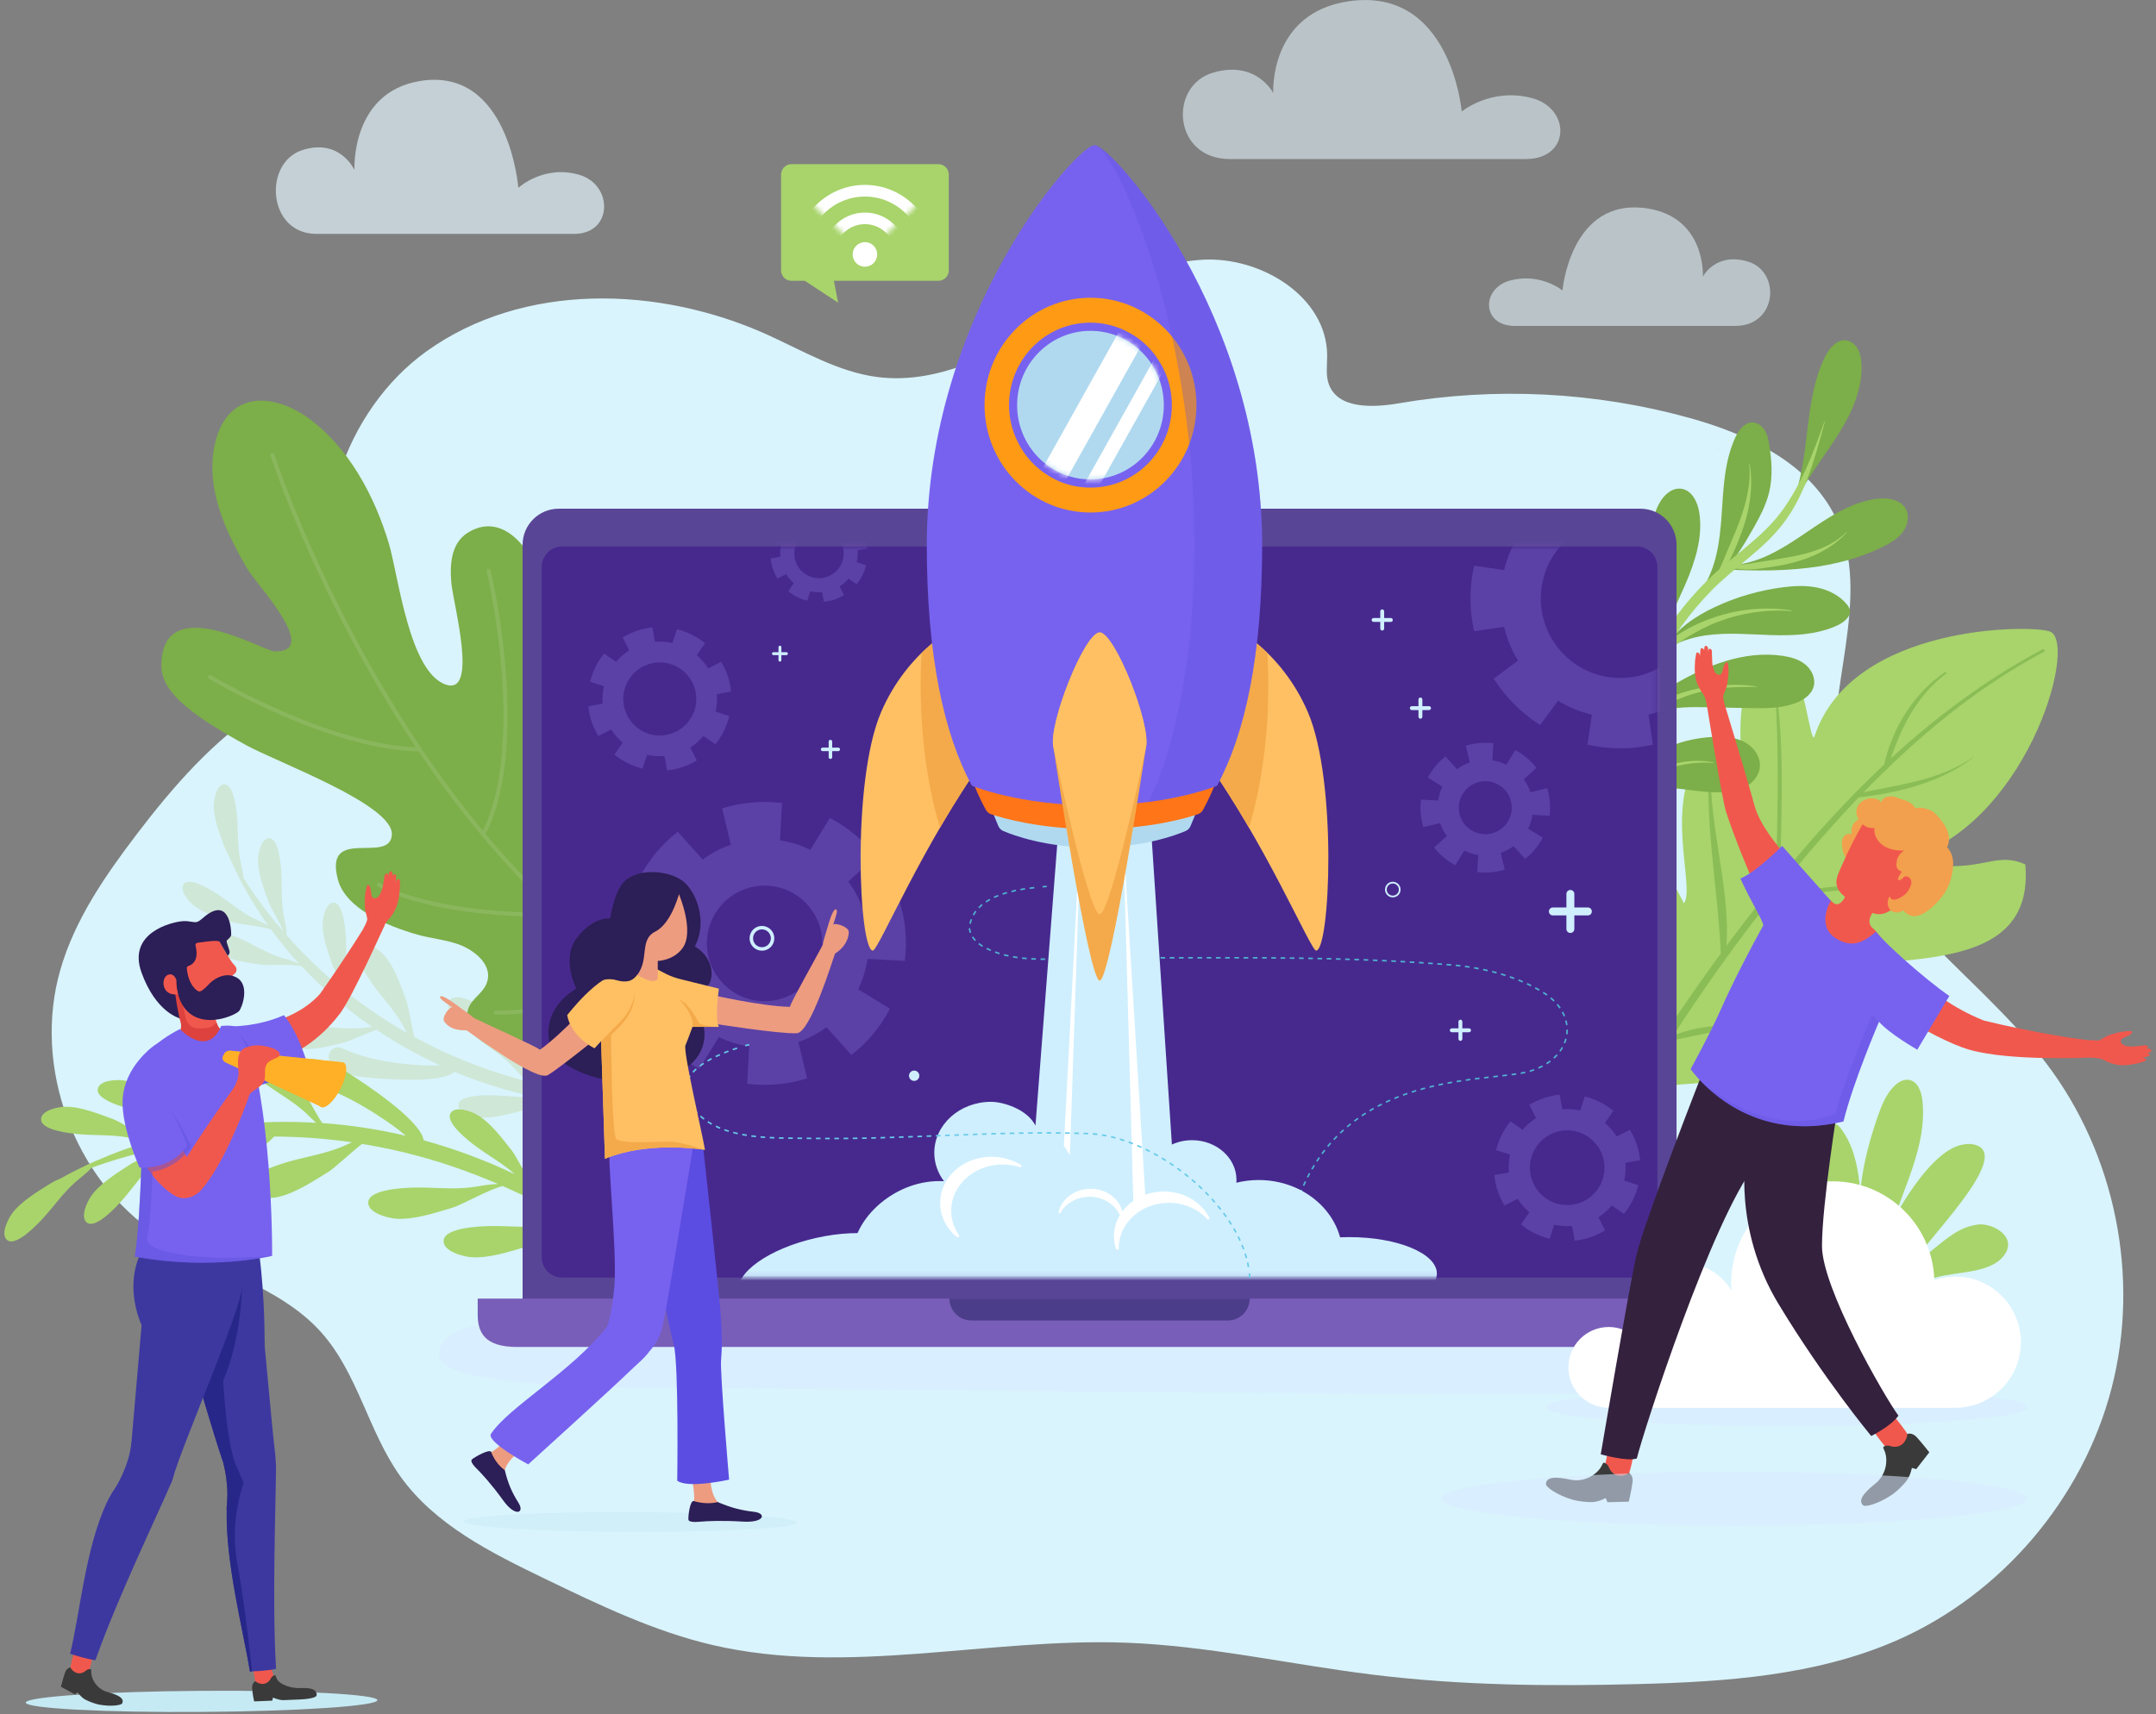 <svg width="425" height="338" viewBox="0 0 425 338" fill="none" xmlns="http://www.w3.org/2000/svg">
<rect x="0" y="0" width="425" height="338" fill="#808080" stroke="none"/>
<g clip-path="url(#clip0_12447_7835)">
<path d="M184.981 32.367H156.016C154.887 32.367 153.969 33.287 153.969 34.417V53.316C153.969 54.447 154.887 55.367 156.016 55.367H158.647L165.212 59.678L164.381 55.367H184.981C186.11 55.367 187.029 54.447 187.029 53.316V34.417C187.029 33.287 186.11 32.367 184.981 32.367Z" fill="#A8D46B"/>
<path d="M172.918 50.165C172.918 51.507 171.838 52.588 170.498 52.588C169.158 52.588 168.078 51.507 168.078 50.165C168.078 48.823 169.158 47.742 170.498 47.742C171.838 47.742 172.918 48.823 172.918 50.165Z" fill="white"/>
<mask id="mask0_12447_7835" style="mask-type:luminance" maskUnits="userSpaceOnUse" x="151" y="32" width="39" height="19">
<path d="M170.498 50.16L189.112 32.441H170.498H151.883L170.498 50.16Z" fill="white"/>
</mask>
<g mask="url(#mask0_12447_7835)">
<path d="M170.498 58.411C165.956 58.411 162.258 54.708 162.258 50.161C162.258 45.613 165.956 41.91 170.498 41.91C175.04 41.91 178.75 45.613 178.75 50.161C178.738 54.708 175.04 58.411 170.498 58.411ZM170.498 44.196C167.222 44.196 164.554 46.868 164.554 50.148C164.554 53.428 167.222 56.112 170.498 56.112C173.787 56.112 176.455 53.441 176.455 50.148C176.442 46.868 173.774 44.196 170.498 44.196Z" fill="white"/>
<path d="M170.501 63.867C162.955 63.867 156.812 57.717 156.812 50.162C156.812 42.608 162.955 36.457 170.501 36.457C178.046 36.457 184.189 42.608 184.189 50.162C184.189 57.717 178.046 63.867 170.501 63.867ZM170.501 38.756C164.221 38.756 159.108 43.875 159.108 50.162C159.108 56.449 164.221 61.569 170.501 61.569C176.78 61.569 181.893 56.449 181.893 50.162C181.893 43.862 176.78 38.756 170.501 38.756Z" fill="white"/>
</g>
<path d="M84.031 69.305C103.117 55.587 129.823 56.321 151.242 65.987C158.303 69.181 165.166 73.306 172.848 74.325C184.302 75.841 195.409 70.237 205.349 64.335C215.289 58.433 225.515 51.872 237.056 51.214C248.597 50.555 261.565 58.52 261.615 70.088C261.628 72.001 261.292 73.989 261.95 75.779C263.75 80.674 270.637 80.401 275.762 79.519C294.749 76.263 314.456 77.257 333.021 82.401C344.587 85.607 356.625 91.261 361.862 102.071C369.481 117.838 359.442 136.625 361.924 153.971C365.262 177.256 389.101 190.924 403.348 209.637C417.011 227.579 421.9 251.895 416.241 273.727C410.583 295.558 394.499 314.432 373.849 323.465C357.928 330.423 340.132 331.616 322.758 332.063C305.335 332.523 287.862 332.337 270.563 330.2C254.318 328.199 238.247 324.496 221.891 323.9C194.714 322.918 167.077 330.51 140.582 324.385C128.942 321.688 118.083 316.445 107.324 311.251C96.738 306.132 85.706 300.64 78.88 291.047C72.638 282.275 70.553 270.881 63.418 262.817C55.041 253.361 41.614 250.504 31.103 243.521C14.548 232.537 6.382 210.295 11.905 191.185C14.759 181.282 20.765 172.622 27.008 164.421C34.081 155.139 42.023 145.982 51.914 139.595C56.704 136.514 61.879 135.358 66.868 132.985C73.619 129.779 70.504 129.506 67.687 122.933C59.707 104.382 68.022 80.823 84.031 69.305Z" fill="#D9F4FD"/>
<path opacity="0.4" d="M137.95 216.876C138.26 216.69 138.533 216.578 138.732 216.578C138.099 216.578 137.503 216.703 136.908 216.901C131.869 217.026 126.843 216.876 121.855 216.417C120.837 216.317 119.832 216.193 118.814 216.069C117.375 214.18 115.302 209.247 114.446 208.042C112.671 205.557 110.537 202.326 107.956 200.624C106.888 199.916 103.525 198.437 102.557 200.065C101.453 201.916 106.069 205.781 107.224 206.713C109.768 208.788 112.647 210.465 114.955 212.813C116.01 213.882 116.978 215.112 118.169 215.982C113.677 215.41 109.221 214.578 104.853 213.472C103.414 211.67 101.279 206.576 100.398 205.346C98.624 202.861 96.489 199.63 93.908 197.928C92.841 197.22 89.478 195.741 88.51 197.381C87.405 199.233 92.022 203.097 93.176 204.029C95.72 206.104 98.599 207.781 100.907 210.13C101.949 211.186 102.905 212.403 104.084 213.273C99.467 212.068 94.925 210.577 90.532 208.725C87.504 207.471 84.551 206.029 81.684 204.464C81.039 201.929 80.518 198.4 80.108 197.307C79.041 194.436 77.825 190.746 75.802 188.422C74.958 187.453 72.116 185.142 70.751 186.472C69.2 187.975 72.637 192.92 73.506 194.138C75.417 196.81 77.75 199.195 79.351 202.066C79.636 202.575 79.909 203.109 80.183 203.631C76.348 201.444 72.675 198.996 69.175 196.288C69.088 195.182 68.803 194.076 68.604 192.983C68.108 190.212 68.356 187.342 68.17 184.533C68.083 183.266 67.673 178.109 65.849 177.973C64.236 177.861 63.615 180.967 63.591 182.061C63.504 184.72 64.695 187.814 65.539 190.286C65.849 191.181 67.251 193.554 68.195 195.505C66.569 194.213 64.968 192.883 63.429 191.479C60.997 189.255 58.689 186.882 56.492 184.397C56.529 183.03 56.132 181.651 55.884 180.284C55.388 177.513 55.636 174.643 55.45 171.835C55.363 170.567 54.953 165.411 53.129 165.274C51.516 165.162 50.895 168.269 50.87 169.362C50.784 172.021 51.975 175.115 52.819 177.588C53.166 178.619 55.003 181.651 55.897 183.713C53.017 180.383 50.362 176.842 48.004 173.102C47.917 171.934 47.582 170.754 47.346 169.586C46.8 166.815 46.986 163.957 46.751 161.149C46.639 159.882 46.13 154.737 44.306 154.638C42.693 154.563 42.134 157.67 42.122 158.776C42.084 161.435 43.338 164.504 44.231 166.952C44.343 167.275 44.616 167.796 44.964 168.418C45.857 170.518 46.837 172.568 47.929 174.581C47.929 174.655 47.929 174.742 47.917 174.792C47.929 174.73 47.929 174.655 47.942 174.593C49.419 177.327 51.069 179.973 52.881 182.52C51.938 181.924 50.858 181.502 49.865 181.005C47.358 179.75 45.236 177.836 42.891 176.308C41.836 175.612 37.493 172.866 36.264 174.245C35.184 175.463 37.269 177.811 38.126 178.495C40.186 180.147 43.363 181.042 45.844 181.837C47.036 182.222 51.479 182.607 53.439 183.278C55.164 185.639 57.013 187.913 58.999 190.063C57.845 189.429 56.467 189.156 55.202 188.746C52.533 187.888 50.138 186.335 47.582 185.192C46.428 184.67 41.7 182.632 40.707 184.185C39.826 185.552 42.246 187.553 43.201 188.087C45.485 189.392 48.773 189.789 51.355 190.199C52.67 190.411 57.621 190.05 59.446 190.51C60.252 191.38 61.084 192.237 61.928 193.07C65.44 196.536 69.287 199.667 73.357 202.476C72.55 202.538 71.744 202.662 70.937 202.736C68.133 202.985 65.328 202.476 62.511 202.413C61.245 202.389 56.083 202.339 55.76 204.141C55.475 205.731 58.478 206.638 59.57 206.762C62.188 207.085 65.39 206.166 67.934 205.545C68.976 205.284 72.079 203.78 74.226 203.06C78.197 205.731 82.391 208.067 86.735 210.067C85.779 210.08 84.824 210.13 83.943 210.08C81.721 209.98 79.5 209.794 77.316 209.471C73.878 208.962 70.49 208.092 67.338 206.663C65.737 205.93 64.124 207.769 65.055 209.26C65.092 209.322 65.129 209.372 65.167 209.434C66.829 211.782 70.056 212.279 72.923 212.515C75.107 212.702 86.971 213.783 89.589 211.335C94.665 213.435 99.927 215.087 105.288 216.28C102.57 216.479 99.852 216.019 97.134 215.957C95.868 215.932 90.706 215.882 90.383 217.697C90.098 219.299 93.101 220.194 94.193 220.318C96.812 220.641 100.013 219.722 102.557 219.101C103.488 218.877 106.082 217.634 108.154 216.864C112.46 217.697 116.816 218.243 121.185 218.504C120.676 218.703 120.167 218.902 119.646 219.088C116.978 220.033 114.136 220.256 111.381 220.89C110.14 221.176 105.114 222.431 105.25 224.257C105.362 225.872 108.514 225.984 109.606 225.835C112.237 225.487 115.116 223.797 117.424 222.567C118.38 222.058 121.023 219.821 122.922 218.591C126.273 218.753 129.611 218.74 132.949 218.566C130.604 219.461 128.122 219.921 125.727 220.679C124.51 221.064 119.596 222.704 119.882 224.518C120.13 226.121 123.269 225.984 124.349 225.748C126.943 225.189 129.685 223.288 131.894 221.871C132.626 221.399 134.376 219.722 135.965 218.368C142.244 217.871 149.529 222.008 155.609 220.455C150.05 221.35 143.473 216.703 137.95 216.876Z" fill="#C0D69F"/>
<path d="M123.993 172.048C119.885 166.904 115.666 161.499 114.326 155.05C113.097 149.074 111.335 142.526 111.546 136.425C111.757 130.324 110.627 124.223 108.617 118.47C102.3 100.391 94.755 103.361 92.1 105.113C89.481 106.828 88.525 110.033 88.972 114.954C89.32 118.905 94.321 137.009 87.992 135.021C80.658 132.71 78.523 113.438 76.649 107.151C73.832 97.757 68.645 87.991 60.492 82.225C56.471 79.392 50.862 77.641 46.742 80.337C44.272 81.952 42.919 84.835 42.311 87.73C40.499 96.428 44.458 104.74 48.69 112.071C50.452 115.14 63.433 128.733 54.063 128.423C51.83 128.348 31.751 116.271 31.813 131.368C31.837 136.686 38.34 141.333 48.467 146.899C54.783 150.378 77.605 158.666 77.245 164.593C76.885 170.52 63.842 162.742 66.585 173.353C68.124 179.292 76.587 182.659 82.246 184.275C84.939 185.045 87.769 185.269 90.412 186.213C93.539 187.331 97.585 190.475 95.773 194.24C94.979 195.892 93.179 196.886 92.435 198.564C91.69 200.266 92.249 202.329 93.415 203.77C94.582 205.211 96.257 206.143 97.945 206.914C108.766 211.846 121.498 211.275 132.791 207.535C144.084 203.795 154.161 197.122 163.704 190.015" fill="#7CAE49"/>
<g opacity="0.11">
<path d="M53.688 89.707C53.688 89.707 73.692 151.324 116.841 185.929" stroke="white" stroke-width="0.807" stroke-miterlimit="10" stroke-linecap="round" stroke-linejoin="round"/>
<path d="M41.406 133.496C41.406 133.496 64.848 147.537 82.731 147.76" stroke="white" stroke-width="0.807" stroke-miterlimit="10" stroke-linecap="round" stroke-linejoin="round"/>
<path d="M96.305 112.582C98.663 122.373 102.969 149.97 95.25 164.507" stroke="white" stroke-width="0.807" stroke-miterlimit="10" stroke-linecap="round" stroke-linejoin="round"/>
<path d="M74.711 174.434C74.711 174.434 84.006 180.659 110.352 180.373" stroke="white" stroke-width="0.807" stroke-miterlimit="10" stroke-linecap="round" stroke-linejoin="round"/>
<path d="M97.75 199.663C97.75 199.663 111.45 200.359 122.508 191.848" stroke="white" stroke-width="0.807" stroke-miterlimit="10" stroke-linecap="round" stroke-linejoin="round"/>
</g>
<path d="M322.664 214.436C338.202 213.281 370.802 212.336 370.666 197.973C366.819 196.258 355.079 196.631 351.89 196.357C357.983 183.783 401.727 198.097 399.233 170.426C392.408 167.506 390.757 173.085 375.046 169.606C399.183 163.517 409.657 127.248 404.222 124.576C401.219 123.11 364.883 122.812 357.623 145.364C356.729 146.147 355.575 132.255 351.89 129.546C338.413 131.286 344.58 151.999 343.947 162.797C340.522 158.535 343.6 153.813 336.65 147.165C327.107 156.609 334.404 174.986 331.935 178.105C329.85 174.253 324.861 163.343 319.339 160.448C311.012 169.991 319.376 205.527 322.664 214.436Z" fill="#A8D46B"/>
<path d="M402.923 128.521C380.809 140.238 362.728 159.783 347.501 179.291C332.125 198.997 319.169 220.431 307.665 242.598C307.429 243.058 306.759 242.66 306.97 242.2C317.357 219.45 331.12 197.991 346.545 178.347C362.144 158.478 380.138 139.952 402.637 128.036C402.96 127.862 403.246 128.359 402.923 128.521Z" fill="#8BBD56"/>
<path d="M362.502 201.388C356.594 201.649 350.675 201.885 344.768 202.419C339.097 202.929 333.847 204.382 328.288 205.376C328.188 205.389 328.126 205.265 328.213 205.202C332.16 202.519 337.843 202.307 342.46 201.848C349.111 201.189 355.813 201.09 362.489 200.903C362.824 200.878 362.824 201.363 362.502 201.388Z" fill="#8BBD56"/>
<path d="M320.03 166.896C322.537 178.849 325.862 190.703 329.635 202.308C329.858 202.992 328.779 203.29 328.555 202.594C324.795 190.952 321.767 179.061 319.521 167.02C319.459 166.71 319.955 166.573 320.03 166.896Z" fill="#8BBD56"/>
<path d="M380.362 174.925C369.416 175.297 358.297 174.838 347.798 178.441C347.228 178.64 346.979 177.72 347.55 177.534C358.223 174.104 369.28 174.365 380.362 174.328C380.759 174.328 380.747 174.912 380.362 174.925Z" fill="#8BBD56"/>
<path d="M337.312 155.881C337.895 166.591 341.432 177.861 340.154 188.572C340.079 189.143 339.26 189.168 339.235 188.559C338.813 177.65 336.803 166.778 336.766 155.868C336.753 155.52 337.287 155.533 337.312 155.881Z" fill="#8BBD56"/>
<path d="M350.297 137.141C351.861 149.517 351.017 162.054 350.918 174.479C350.918 175.026 350.062 175.014 350.074 174.479C350.322 162.042 350.806 149.567 349.938 137.141C349.938 136.905 350.273 136.918 350.297 137.141Z" fill="#8BBD56"/>
<path d="M389.126 149.232C382.958 154.19 373.862 156.464 366.118 157.259C365.671 157.308 365.584 156.563 366.019 156.476C373.763 154.799 382.474 153.941 389.101 149.195C389.113 149.182 389.138 149.207 389.126 149.232Z" fill="#8BBD56"/>
<path d="M383.635 132.805C377.579 137.316 374.253 144.361 372.144 151.431C371.982 151.978 371.188 151.754 371.3 151.195C372.863 143.876 377.157 136.657 383.461 132.507C383.648 132.383 383.809 132.669 383.635 132.805Z" fill="#8BBD56"/>
<path d="M338.743 88.56C338.805 88.56 338.805 88.461 338.743 88.461C338.669 88.461 338.669 88.56 338.743 88.56Z" fill="#A8D46B"/>
<path d="M337.676 113.49C337.353 113.788 337.018 114.074 336.695 114.372C337.03 114.074 337.353 113.788 337.676 113.49C337.688 113.49 337.676 113.477 337.676 113.49Z" fill="#A8D46B"/>
<path d="M323.007 144.326C323.07 144.326 323.07 144.227 323.007 144.227C322.945 144.227 322.945 144.326 323.007 144.326Z" fill="#A8D46B"/>
<path d="M328.336 136.678C328.398 136.678 328.398 136.578 328.336 136.578C328.274 136.578 328.274 136.678 328.336 136.678Z" fill="#A8D46B"/>
<path d="M354.016 97.244C356.721 88.783 355.765 79.34 359.352 71.213C359.898 69.971 360.568 68.741 361.61 67.883C362.107 67.473 362.69 67.15 363.323 67.088C364.44 66.964 365.532 67.685 366.128 68.641C366.723 69.598 366.897 70.754 366.947 71.884C367.133 76.618 365.135 81.191 362.64 85.217C360.146 89.255 357.131 92.958 354.897 97.133" fill="#7CAE49"/>
<path d="M341.245 111.483C342.833 111.346 344.397 111.035 345.911 110.538C354.523 107.743 360.977 99.492 369.961 98.349C372.071 98.088 374.578 98.448 375.645 100.287C376.452 101.691 376.079 103.543 375.124 104.86C374.168 106.165 372.729 107.034 371.277 107.755C362.044 112.377 351.297 112.812 340.984 112.328" fill="#7CAE49"/>
<path d="M335.523 116.154C338.39 111.88 339.035 106.525 339.383 101.393C339.73 96.262 339.917 90.956 342.063 86.272C342.734 84.805 343.9 83.252 345.501 83.302C346.519 83.339 347.412 84.06 347.933 84.942C348.442 85.824 348.641 86.856 348.79 87.862C349.261 90.894 349.46 94.037 348.752 97.019C348.132 99.641 346.829 102.039 345.501 104.388C343.652 107.656 341.679 110.948 338.849 113.433" fill="#7CAE49"/>
<path d="M326.15 129.401C328.123 119.821 322.948 109.421 326.56 100.338C327.403 98.201 329.277 95.989 331.536 96.386C333.584 96.747 334.663 99.046 334.973 101.096C335.706 105.892 334.154 110.738 332.231 115.198C330.307 119.659 327.974 123.996 327.031 128.767" fill="#7CAE49"/>
<path d="M320.975 143.89C323.693 135.105 322.551 123.401 319.61 116.654C318.878 114.989 317.761 113.162 315.949 112.964C314.398 112.802 312.946 114.032 312.437 115.511C311.941 116.989 312.201 118.629 312.723 120.108C314.237 124.457 317.724 127.936 319.114 132.322C320.578 136.92 320.764 141.641 319.684 146.35" fill="#7CAE49"/>
<path d="M319.202 158.275C314.064 152.932 310.453 146.148 308.877 138.904C308.318 136.32 308.058 133.462 309.398 131.188C309.82 130.48 310.403 129.846 311.185 129.573C312.327 129.175 313.654 129.697 314.474 130.591C315.293 131.486 315.715 132.679 315.988 133.872C316.955 138.084 316.422 142.483 316.36 146.807C316.298 151.131 315.739 154.1 318.432 157.492" fill="#7CAE49"/>
<path d="M318.133 161.87C318.269 157.136 320.913 152.651 324.673 149.768C328.433 146.885 333.186 145.494 337.914 145.295C339.949 145.208 342.071 145.357 343.883 146.314C345.683 147.27 347.097 149.209 346.911 151.246C346.75 152.949 345.521 154.403 344.02 155.198C342.518 155.993 340.768 156.217 339.068 156.229C335.879 156.266 332.714 155.645 329.537 155.372C327.167 155.173 324.698 155.173 322.513 156.13C320.329 157.086 318.505 159.186 318.505 161.572" fill="#7CAE49"/>
<path d="M321.174 144.001C322.502 139.975 326.188 137.241 329.824 135.079C336.327 131.215 343.822 128.233 351.318 129.301C352.931 129.537 354.569 129.972 355.835 130.991C357.101 132.01 357.932 133.712 357.535 135.303C357.101 137.017 355.425 138.123 353.75 138.707C350.846 139.726 347.694 139.677 344.604 139.614C341.998 139.565 339.38 139.515 336.773 139.453C333.485 139.391 330.109 139.329 326.994 140.372C323.867 141.404 320.976 143.764 320.219 146.97" fill="#7CAE49"/>
<path d="M328.333 127.591C330.504 123.963 334.203 121.502 338.037 119.701C342.232 117.725 346.736 116.42 351.34 115.812C353.624 115.513 355.969 115.389 358.228 115.861C360.487 116.333 362.671 117.427 364.11 119.229C364.408 119.614 364.693 120.049 364.706 120.533C364.718 120.906 364.557 121.266 364.358 121.577C363.725 122.559 362.633 123.155 361.541 123.602C357.62 125.205 353.276 125.354 349.032 125.218C344.801 125.081 340.544 124.683 336.349 125.267C332.155 125.851 327.923 127.566 325.305 130.896" fill="#7CAE49"/>
<path d="M344.81 91.42C345.219 95.421 344.214 99.211 342.849 102.938C342.191 104.728 341.397 106.467 340.665 108.219C339.92 109.984 339.238 111.822 338.282 113.475C338.108 113.786 338.543 114.158 338.791 113.873C340.044 112.394 340.876 110.729 341.682 108.977C342.539 107.113 343.283 105.187 343.904 103.237C345.095 99.459 345.567 95.347 344.897 91.42C344.884 91.37 344.797 91.37 344.81 91.42Z" fill="#A8D46B"/>
<path d="M364 104.906C361.084 107.764 357.112 109.019 353.178 109.764C351.044 110.162 348.897 110.485 346.75 110.82C345.745 110.969 344.703 111.206 343.685 111.28C342.618 111.355 341.588 111.168 340.52 111.131C340.334 111.131 340.297 111.367 340.434 111.466C341.228 112.013 342.32 112.175 343.263 112.237C344.405 112.311 345.509 112.299 346.638 112.15C348.934 111.839 351.255 111.529 353.501 110.932C357.46 109.888 361.257 108.037 364.062 104.98C364.099 104.931 364.037 104.869 364 104.906Z" fill="#A8D46B"/>
<path d="M328.877 109.082C328.852 108.995 328.815 108.908 328.79 108.834C328.778 108.809 328.753 108.784 328.728 108.796C328.703 108.809 328.678 108.834 328.691 108.858C328.716 108.945 328.753 109.032 328.778 109.107C328.79 109.132 328.815 109.157 328.84 109.144C328.865 109.132 328.889 109.107 328.877 109.082Z" fill="#A8D46B"/>
<path d="M328.939 108.493C328.914 108.369 328.889 108.244 328.864 108.12C328.852 108.083 328.802 108.095 328.814 108.133C328.839 108.257 328.864 108.381 328.889 108.505C328.889 108.543 328.939 108.53 328.939 108.493Z" fill="#A8D46B"/>
<path d="M328.795 108.602C329.043 112.516 328.608 116.442 327.926 120.294C327.603 122.133 327.156 123.972 326.66 125.774C326.164 127.6 325.556 129.452 325.369 131.353C325.332 131.676 325.779 131.738 325.94 131.502C327.02 129.924 327.578 127.998 328.013 126.146C328.447 124.258 328.745 122.357 328.956 120.431C329.403 116.492 329.229 112.553 328.931 108.602C328.943 108.502 328.795 108.502 328.795 108.602Z" fill="#A8D46B"/>
<path d="M353.105 120.347C348.091 119.601 343.078 120.036 338.25 121.614C333.584 123.142 328.794 125.727 325.828 129.765C325.654 130.001 326.002 130.361 326.25 130.187C328.198 128.721 330.085 127.23 332.145 125.925C334.205 124.621 336.376 123.478 338.647 122.608C343.202 120.868 348.228 120.11 353.092 120.483C353.155 120.483 353.179 120.359 353.105 120.347Z" fill="#A8D46B"/>
<path d="M316.572 120.77C318.483 124.076 319.761 127.642 320.394 131.407C321.027 135.134 320.89 138.911 320.592 142.664C320.58 142.9 320.94 142.937 321.002 142.714C322.876 135.37 320.592 127.008 316.646 120.708C316.621 120.671 316.534 120.721 316.572 120.77Z" fill="#A8D46B"/>
<path d="M346.343 135.352C343.713 134.929 340.908 134.979 338.252 135.24C335.621 135.488 332.99 136.035 330.521 136.979C328.337 137.812 326.289 138.98 324.428 140.409C322.665 141.776 320.854 143.428 319.96 145.516C319.861 145.739 320.109 145.975 320.308 145.789C321.908 144.223 323.323 142.496 325.11 141.117C326.872 139.775 328.833 138.707 330.868 137.849C333.251 136.855 335.758 136.197 338.314 135.812C340.982 135.414 343.626 135.464 346.319 135.426C346.381 135.426 346.393 135.352 346.343 135.352Z" fill="#A8D46B"/>
<path d="M312.524 136.96C312.511 140.452 312.908 143.918 313.727 147.31C314.534 150.64 315.651 154.144 317.637 156.977C317.711 157.077 317.91 157.015 317.86 156.89C316.582 153.709 315.093 150.653 314.162 147.348C313.206 143.968 312.685 140.477 312.586 136.973C312.573 136.923 312.524 136.923 312.524 136.96Z" fill="#A8D46B"/>
<path d="M332.781 152.978C332.843 152.978 332.843 152.879 332.781 152.879C332.719 152.879 332.719 152.978 332.781 152.978Z" fill="#A8D46B"/>
<path d="M337.738 150.33C333.891 149.559 329.858 150.268 326.346 151.97C322.859 153.647 319.471 156.443 317.883 160.059C317.808 160.22 318.019 160.345 318.119 160.195C320.39 157.015 323.02 154.318 326.557 152.554C330.02 150.827 333.879 150.143 337.726 150.429C337.788 150.429 337.801 150.33 337.738 150.33Z" fill="#A8D46B"/>
<path d="M359.645 83.087C357.449 89.3 355.103 95.537 351.157 100.88C347.161 106.273 341.241 109.789 336.526 114.474C327.901 123.035 321.845 134.131 319.077 145.947C318.296 149.265 317.774 152.644 317.563 156.036C317.34 159.516 317.737 162.883 318.271 166.312C318.333 166.685 318.941 166.598 318.929 166.225C318.854 163.193 319.152 160.149 319.388 157.13C319.624 154.111 320.021 151.104 320.629 148.134C321.857 142.232 323.892 136.491 326.71 131.161C329.514 125.818 333.051 120.885 337.258 116.561C341.837 111.84 347.657 108.373 351.628 103.08C355.997 97.265 357.858 90.021 359.732 83.125C359.72 83.062 359.658 83.05 359.645 83.087Z" fill="#A8D46B"/>
<path d="M131.969 254.405C132.131 254.803 132.292 255.101 132.466 255.238C131.883 254.79 131.423 254.244 131.014 253.647C126.472 249.932 121.756 246.478 116.842 243.334C115.837 242.7 114.831 242.092 113.814 241.483C111.146 242.191 105.723 245.235 104.072 245.72C100.672 246.726 96.403 248.168 92.816 247.882C91.327 247.77 87.182 246.726 87.455 244.527C87.766 242.029 94.765 241.793 96.477 241.756C100.3 241.669 104.134 242.191 107.919 241.682C109.644 241.445 111.406 241.023 113.119 241.073C108.589 238.389 103.898 235.966 99.096 233.854C96.477 234.475 90.893 237.631 89.205 238.128C85.805 239.134 81.536 240.576 77.962 240.29C76.473 240.178 72.328 239.134 72.601 236.935C72.911 234.438 79.898 234.202 81.623 234.164C85.445 234.077 89.28 234.599 93.077 234.09C94.79 233.866 96.527 233.431 98.227 233.481C93.127 231.282 87.89 229.405 82.541 227.964C78.868 226.958 75.132 226.162 71.372 225.553C68.977 227.417 65.974 230.288 64.82 231.008C61.792 232.884 58.044 235.394 54.52 236.078C53.055 236.364 48.786 236.45 48.476 234.251C48.129 231.766 54.818 229.679 56.468 229.182C60.129 228.088 63.976 227.566 67.5 226.075C68.121 225.814 68.754 225.516 69.374 225.23C64.299 224.497 59.173 224.125 54.036 224.1C53.167 225.044 52.112 225.864 51.144 226.734C48.712 228.933 46.9 231.729 44.716 234.189C43.736 235.295 39.678 239.743 37.915 238.55C36.364 237.507 38.002 234.214 38.759 233.17C40.584 230.673 43.872 228.685 46.416 227.02C47.334 226.423 50.313 225.243 52.584 224.125C50.164 224.149 47.744 224.224 45.336 224.41C41.514 224.709 37.704 225.243 33.919 225.951C32.989 227.231 31.624 228.212 30.432 229.293C28 231.493 26.188 234.288 24.004 236.749C23.024 237.855 18.966 242.303 17.191 241.11C15.64 240.066 17.278 236.774 18.035 235.73C19.859 233.232 23.148 231.244 25.692 229.579C26.759 228.883 30.594 227.417 32.877 226.15C27.863 227.144 22.899 228.498 18.06 230.25C17.141 231.269 15.987 232.102 14.945 233.009C12.463 235.158 10.601 237.917 8.368 240.34C7.362 241.433 3.218 245.794 1.48 244.564C-0.059 243.483 1.654 240.228 2.423 239.209C4.285 236.749 7.623 234.823 10.192 233.207C10.527 232.996 11.147 232.71 11.904 232.387C14.213 231.095 16.595 229.915 19.028 228.846C19.09 228.772 19.139 228.71 19.177 228.647C19.139 228.722 19.09 228.772 19.052 228.846C22.366 227.392 25.766 226.137 29.241 225.094C27.963 224.969 26.66 224.584 25.394 224.323C22.192 223.69 18.891 223.926 15.64 223.64C14.175 223.516 8.219 222.932 8.095 220.795C7.983 218.906 11.557 218.235 12.835 218.223C15.9 218.173 19.462 219.639 22.316 220.67C23.681 221.167 28.05 223.988 30.308 224.783C33.572 223.851 36.898 223.081 40.248 222.522C38.734 222.273 37.282 221.54 35.818 221.006C32.753 219.875 29.452 219.589 26.287 218.819C24.86 218.471 19.065 216.968 19.263 214.83C19.437 212.942 23.073 212.842 24.339 213.029C27.379 213.464 30.668 215.452 33.336 216.93C34.689 217.676 38.983 221.553 40.993 222.422C42.358 222.211 43.723 222 45.101 221.851C50.809 221.18 56.567 221.055 62.301 221.391C61.606 220.757 60.948 220.061 60.265 219.428C57.858 217.191 54.929 215.65 52.298 213.687C51.107 212.805 46.342 209.164 47.322 207.263C48.191 205.586 51.591 206.915 52.696 207.574C55.339 209.152 57.622 212.283 59.508 214.669C60.29 215.65 62.065 219.254 63.517 221.441C69.064 221.826 74.586 222.671 80.01 223.951C79.141 223.255 78.297 222.534 77.453 221.938C75.343 220.447 73.172 219.03 70.925 217.75C67.413 215.762 63.678 214.135 59.757 213.19C57.771 212.718 57.585 209.873 59.508 209.177C59.583 209.152 59.657 209.127 59.732 209.102C62.934 208.133 66.247 209.985 69.064 211.823C71.198 213.215 82.876 220.708 83.521 224.833C89.689 226.535 95.695 228.784 101.466 231.518C99.108 229.393 96.291 227.865 93.747 225.976C92.556 225.094 87.79 221.441 88.783 219.552C89.664 217.875 93.065 219.204 94.157 219.863C96.787 221.453 99.071 224.572 100.97 226.97C101.665 227.852 103.166 230.834 104.506 233.021C109.048 235.332 113.442 237.942 117.648 240.824C117.313 240.277 116.991 239.718 116.656 239.196C114.881 236.426 112.424 234.177 110.351 231.629C109.421 230.474 105.698 225.74 107.125 224.149C108.378 222.758 111.344 224.895 112.25 225.814C114.409 228.014 115.849 231.617 117.102 234.413C117.611 235.556 118.443 239.507 119.311 241.992C122.488 244.241 125.566 246.639 128.507 249.186C126.993 246.689 125.045 244.49 123.382 242.079C122.538 240.849 119.2 235.842 120.751 234.375C122.116 233.083 124.908 235.456 125.727 236.438C127.713 238.799 128.867 242.514 129.897 245.397C130.232 246.353 130.642 249.149 131.138 251.522C136.549 256.468 146.203 257.884 150.671 263.662C146.278 258.953 136.908 258.518 131.969 254.405Z" fill="#A8D46B"/>
<path opacity="0.55" d="M100.334 260.816C100.334 260.816 89.041 260.269 86.732 265.811C85.07 269.811 91.039 273.763 136.732 273.75C182.424 273.738 331.826 276.347 345.465 273.75C359.103 271.153 348.493 262.63 335.152 261.549C321.824 260.48 100.334 260.816 100.334 260.816Z" fill="#D9E8FF"/>
<path d="M330.488 107.424V261.486H103.016V107.424C103.016 103.498 106.205 100.305 110.126 100.305H323.377C327.298 100.305 330.488 103.486 330.488 107.424Z" fill="#594596"/>
<path d="M106.789 247.87V111.788C106.789 109.552 108.601 107.75 110.822 107.75H322.683C324.916 107.75 326.716 109.564 326.716 111.788V247.87C326.716 250.107 324.904 251.909 322.683 251.909H110.822C108.601 251.921 106.789 250.107 106.789 247.87Z" fill="#47298E"/>
<path d="M206.335 174.785C206.074 174.81 205.801 174.835 205.516 174.847" stroke="#50B3D1" stroke-width="0.304" stroke-miterlimit="10"/>
<path d="M203.869 175.023C198.806 175.583 192.253 177.024 191.174 182.354C190.777 184.318 192.539 186.045 194.326 186.939C200.345 189.959 207.505 189.002 213.983 188.915C221.938 188.803 229.892 188.878 237.847 188.853C254.054 188.816 270.274 188.927 286.432 190.294C292.425 190.804 299.164 192.506 304.277 195.736C311.45 200.284 310.097 208.559 301.683 211.181C293.145 213.84 260.545 209.914 253.955 243.425" stroke="#50B3D1" stroke-width="0.304" stroke-miterlimit="10" stroke-dasharray="0.91 0.91"/>
<path d="M253.816 244.242C253.767 244.516 253.717 244.789 253.68 245.062" stroke="#50B3D1" stroke-width="0.304" stroke-miterlimit="10"/>
<path d="M339.332 256.059V259.153C339.332 262.706 336.937 265.589 330.484 265.589H101.945C95.492 265.589 94.164 262.706 94.164 259.153V256.059H339.332Z" fill="#785EB8"/>
<path d="M246.346 256.059C246.346 258.444 244.411 260.37 242.04 260.37H191.47C189.088 260.37 187.164 258.432 187.164 256.059H246.346Z" fill="#4B3D89"/>
<mask id="mask1_12447_7835" style="mask-type:luminance" maskUnits="userSpaceOnUse" x="106" y="107" width="221" height="145">
<path d="M106.789 247.87V111.788C106.789 109.552 108.601 107.75 110.822 107.75H322.683C324.916 107.75 326.716 109.564 326.716 111.788V247.87C326.716 250.107 324.904 251.909 322.683 251.909H110.822C108.601 251.921 106.789 250.107 106.789 247.87Z" fill="white"/>
</mask>
<g mask="url(#mask1_12447_7835)">
<path d="M263.683 252.491C264.304 250.937 264.639 249.248 264.639 247.508C264.639 239.32 257.243 232.672 248.109 232.672C246.583 232.672 245.118 232.859 243.716 233.206C243.728 233.033 243.741 232.859 243.741 232.672C243.741 228.336 239.819 224.819 234.979 224.819C233.552 224.819 232.2 225.13 231.008 225.677L226.677 160.059H208.906L204.116 221.937C202.441 218.656 197.688 217.252 195.367 217.252C189.187 217.252 184.174 221.75 184.174 227.304C184.174 229.379 184.881 231.318 186.085 232.908C176.641 232.374 168.078 240.214 168.078 247.496C168.078 249.248 168.413 250.925 169.034 252.478H263.683V252.491Z" fill="#CFEFFE"/>
<path d="M220.733 244.293C221.565 240.528 225.089 237.62 229.346 237.223C232.808 236.9 235.96 238.192 237.971 240.366C238.157 240.577 238.517 240.366 238.405 240.13C236.779 236.9 233.044 234.7 228.775 234.949C223.972 235.222 220.026 238.689 219.616 242.988C219.505 244.119 219.641 245.212 219.976 246.231C220.076 246.529 220.572 246.467 220.56 246.156C220.535 245.548 220.597 244.926 220.733 244.293Z" fill="white"/>
<path d="M209.774 238.105C211.536 236.154 214.564 235.446 217.158 236.378C219.267 237.148 220.645 238.751 221.079 240.565C221.116 240.739 221.402 240.714 221.414 240.54C221.576 238.229 220.161 235.931 217.617 234.899C214.738 233.744 211.288 234.663 209.575 237.036C209.129 237.658 208.831 238.329 208.669 239.012C208.62 239.211 208.93 239.31 209.029 239.124C209.228 238.776 209.476 238.428 209.774 238.105Z" fill="white"/>
<path d="M188.095 241.774C186.606 238.047 188.021 233.797 191.558 231.436C194.437 229.51 197.986 229.162 201.039 230.132C201.324 230.219 201.523 229.871 201.274 229.722C197.924 227.634 193.332 227.448 189.696 229.697C185.601 232.219 184.149 237.152 186.333 241.165C186.904 242.221 187.673 243.129 188.554 243.874C188.815 244.085 189.212 243.799 189.026 243.526C188.654 242.979 188.343 242.395 188.095 241.774Z" fill="white"/>
<path d="M221.414 165.043L223.424 237.582L225.795 236.166L221.414 165.043Z" fill="white"/>
<path d="M213.31 156.805L209.711 225.939L210.902 227.741L213.31 156.805Z" fill="white"/>
<path d="M265.981 258.318C275.514 258.318 283.243 255.097 283.243 251.124C283.243 247.151 275.514 243.93 265.981 243.93C256.447 243.93 248.719 247.151 248.719 251.124C248.719 255.097 256.447 258.318 265.981 258.318Z" fill="#CFEFFE"/>
<path d="M179.302 247.333C180.17 251.21 173.332 256.056 164.037 258.143C154.743 260.231 146.49 258.777 145.621 254.9C144.753 251.024 151.59 246.178 160.885 244.09C170.18 242.003 178.433 243.457 179.302 247.333Z" fill="#CFEFFE"/>
</g>
<mask id="mask2_12447_7835" style="mask-type:luminance" maskUnits="userSpaceOnUse" x="106" y="107" width="221" height="145">
<path d="M106.789 247.87V111.788C106.789 109.552 108.601 107.75 110.822 107.75H322.683C324.916 107.75 326.716 109.564 326.716 111.788V247.87C326.716 250.107 324.904 251.909 322.683 251.909H110.822C108.601 251.921 106.789 250.107 106.789 247.87Z" fill="white"/>
</mask>
<g mask="url(#mask2_12447_7835)">
<path opacity="0.45" d="M305.47 160.843C305.582 159.948 305.594 159.029 305.52 158.097C305.433 157.165 305.247 156.27 304.986 155.413L301.697 156.208C301.375 155.276 300.928 154.419 300.357 153.661L302.876 151.4C301.747 149.946 300.32 148.765 298.694 147.908L296.932 150.791C296.076 150.368 295.158 150.083 294.19 149.933L294.376 146.554C293.482 146.442 292.564 146.429 291.633 146.504C290.702 146.591 289.809 146.777 288.953 147.038L289.747 150.331C288.816 150.654 287.96 151.101 287.203 151.673L284.944 149.151C283.492 150.281 282.313 151.71 281.457 153.338L284.336 155.102C283.914 155.96 283.629 156.879 283.48 157.848L280.104 157.662C279.993 158.557 279.98 159.476 280.055 160.408C280.142 161.34 280.328 162.234 280.588 163.092L283.877 162.297C284.2 163.229 284.646 164.086 285.217 164.844L282.698 167.105C283.827 168.559 285.254 169.739 286.88 170.597L288.642 167.714C289.499 168.137 290.417 168.422 291.385 168.571L291.199 171.951C292.092 172.063 293.011 172.088 293.941 172.001C294.872 171.914 295.766 171.727 296.622 171.467L295.828 168.174C296.758 167.851 297.615 167.403 298.372 166.832L300.63 169.354C302.082 168.223 303.261 166.795 304.117 165.167L301.238 163.402C301.66 162.545 301.946 161.626 302.095 160.656L305.47 160.843ZM293.259 164.471C290.392 164.732 287.848 162.62 287.588 159.737C287.327 156.867 289.449 154.32 292.316 154.059C295.182 153.798 297.726 155.922 297.987 158.793C298.248 161.663 296.125 164.198 293.259 164.471Z" fill="#755DC1"/>
</g>
<mask id="mask3_12447_7835" style="mask-type:luminance" maskUnits="userSpaceOnUse" x="106" y="107" width="221" height="145">
<path d="M106.789 247.87V111.788C106.789 109.552 108.601 107.75 110.822 107.75H322.683C324.916 107.75 326.716 109.564 326.716 111.788V247.87C326.716 250.107 324.904 251.909 322.683 251.909H110.822C108.601 251.921 106.789 250.107 106.789 247.87Z" fill="white"/>
</mask>
<g mask="url(#mask3_12447_7835)">
<path opacity="0.45" d="M339.523 105.75L344.301 102.184C341.968 98.506 338.853 95.387 335.18 93.051L331.618 97.835C329.583 96.592 327.349 95.66 324.967 95.076L325.835 89.174C323.763 88.715 321.604 88.441 319.382 88.441C317.161 88.441 315.014 88.702 312.929 89.174L313.798 95.076C311.415 95.66 309.181 96.592 307.146 97.835L303.585 93.051C299.911 95.387 296.796 98.506 294.463 102.184L299.241 105.75C298 107.788 297.069 110.024 296.486 112.41L290.592 111.54C290.132 113.615 289.859 115.777 289.859 118.001C289.859 120.225 290.12 122.375 290.592 124.462L296.486 123.593C297.069 125.978 298 128.215 299.241 130.253L294.463 133.819C296.796 137.497 299.911 140.615 303.585 142.951L307.146 138.168C309.181 139.41 311.415 140.342 313.798 140.926L312.929 146.828C315.002 147.288 317.161 147.561 319.382 147.561C321.604 147.561 323.751 147.3 325.835 146.828L324.967 140.926C327.349 140.342 329.583 139.41 331.618 138.168L335.18 142.951C338.853 140.615 341.968 137.497 344.301 133.819L339.523 130.253C340.764 128.215 341.695 125.978 342.278 123.593L348.173 124.462C348.632 122.387 348.905 120.225 348.905 118.001C348.905 115.777 348.645 113.628 348.173 111.54L342.278 112.41C341.708 110.024 340.764 107.788 339.523 105.75ZM319.395 133.682C310.745 133.682 303.734 126.662 303.734 118.001C303.734 109.341 310.745 102.32 319.395 102.32C328.044 102.32 335.056 109.341 335.056 118.001C335.068 126.662 328.044 133.682 319.395 133.682Z" fill="#755DC1"/>
</g>
<mask id="mask4_12447_7835" style="mask-type:luminance" maskUnits="userSpaceOnUse" x="106" y="107" width="221" height="145">
<path d="M106.789 247.87V111.788C106.789 109.552 108.601 107.75 110.822 107.75H322.683C324.916 107.75 326.716 109.564 326.716 111.788V247.87C326.716 250.107 324.904 251.909 322.683 251.909H110.822C108.601 251.921 106.789 250.107 106.789 247.87Z" fill="white"/>
</mask>
<g mask="url(#mask4_12447_7835)">
<path opacity="0.45" d="M178.37 189.46C178.606 187.521 178.656 185.521 178.47 183.483C178.283 181.458 177.886 179.494 177.291 177.631L170.13 179.358C169.435 177.332 168.455 175.469 167.214 173.804L172.699 168.883C170.242 165.727 167.127 163.13 163.59 161.279L159.743 167.566C157.882 166.647 155.871 166.013 153.762 165.702L154.159 158.334C152.223 158.098 150.225 158.048 148.19 158.235C146.167 158.421 144.206 158.819 142.345 159.403L144.07 166.572C142.047 167.268 140.185 168.25 138.522 169.492L133.608 164C130.456 166.46 127.862 169.579 126.013 173.12L132.293 176.972C131.374 178.836 130.741 180.849 130.431 182.961L123.072 182.563C122.836 184.502 122.787 186.502 122.973 188.54C123.159 190.565 123.556 192.529 124.152 194.392L131.312 192.665C132.007 194.691 132.988 196.554 134.229 198.219L128.743 203.152C131.201 206.308 134.315 208.905 137.852 210.757L141.699 204.469C143.561 205.389 145.571 206.023 147.681 206.333L147.284 213.701C149.22 213.937 151.218 213.987 153.253 213.801C155.276 213.614 157.236 213.217 159.098 212.62L157.373 205.451C159.396 204.755 161.257 203.774 162.92 202.531L167.834 208.023C170.986 205.563 173.58 202.444 175.429 198.903L169.15 195.051C170.068 193.187 170.701 191.174 171.011 189.062L178.37 189.46ZM151.751 197.362C145.497 197.934 139.962 193.311 139.391 187.049C138.82 180.787 143.437 175.245 149.691 174.673C155.946 174.102 161.481 178.724 162.051 184.986C162.61 191.249 158.006 196.791 151.751 197.362Z" fill="#755DC1"/>
</g>
<mask id="mask5_12447_7835" style="mask-type:luminance" maskUnits="userSpaceOnUse" x="106" y="107" width="221" height="145">
<path d="M106.789 247.87V111.788C106.789 109.552 108.601 107.75 110.822 107.75H322.683C324.916 107.75 326.716 109.564 326.716 111.788V247.87C326.716 250.107 324.904 251.909 322.683 251.909H110.822C108.601 251.921 106.789 250.107 106.789 247.87Z" fill="white"/>
</mask>
<g mask="url(#mask5_12447_7835)">
<path opacity="0.45" d="M137.354 129.181L138.98 126.833C137.366 125.516 135.468 124.571 133.445 124.074L132.551 126.783C131.435 126.535 130.28 126.448 129.114 126.547L128.605 123.727C127.588 123.826 126.57 124.037 125.565 124.373C124.56 124.708 123.616 125.155 122.748 125.69L124.038 128.237C123.046 128.858 122.177 129.629 121.432 130.498L119.087 128.871C117.771 130.486 116.828 132.387 116.332 134.412L119.037 135.307C118.789 136.425 118.702 137.581 118.801 138.749L115.984 139.258C116.084 140.277 116.295 141.296 116.63 142.302C116.965 143.309 117.412 144.253 117.945 145.123L120.489 143.831C121.11 144.825 121.879 145.695 122.748 146.44L121.122 148.788C122.735 150.106 124.634 151.05 126.657 151.547L127.55 148.838C128.667 149.087 129.821 149.174 130.988 149.074L131.497 151.895C132.514 151.795 133.532 151.584 134.537 151.249C135.542 150.913 136.485 150.466 137.354 149.932L136.063 147.384C137.056 146.763 137.925 145.993 138.67 145.123L141.015 146.751C142.33 145.135 143.274 143.234 143.77 141.209L141.065 140.314C141.313 139.196 141.4 138.041 141.3 136.873L144.117 136.363C144.018 135.344 143.807 134.325 143.472 133.319C143.137 132.312 142.69 131.368 142.157 130.498L139.613 131.791C138.992 130.797 138.223 129.914 137.354 129.181ZM132.341 144.651C128.568 145.918 124.498 143.88 123.232 140.103C121.966 136.326 124.001 132.25 127.774 130.983C131.546 129.716 135.617 131.753 136.883 135.531C138.148 139.295 136.113 143.383 132.341 144.651Z" fill="#755DC1"/>
</g>
<mask id="mask6_12447_7835" style="mask-type:luminance" maskUnits="userSpaceOnUse" x="106" y="107" width="221" height="145">
<path d="M106.789 247.87V111.788C106.789 109.552 108.601 107.75 110.822 107.75H322.683C324.916 107.75 326.716 109.564 326.716 111.788V247.87C326.716 250.107 324.904 251.909 322.683 251.909H110.822C108.601 251.921 106.789 250.107 106.789 247.87Z" fill="white"/>
</mask>
<g mask="url(#mask6_12447_7835)">
<path opacity="0.45" d="M166.379 103.291L167.484 101.701C166.392 100.806 165.114 100.172 163.748 99.837L163.14 101.676C162.383 101.502 161.602 101.44 160.807 101.514L160.46 99.613C159.777 99.688 159.082 99.825 158.4 100.048C157.717 100.272 157.084 100.582 156.489 100.93L157.357 102.657C156.687 103.08 156.092 103.602 155.595 104.186L154.007 103.08C153.113 104.173 152.48 105.453 152.145 106.82L153.982 107.429C153.808 108.187 153.746 108.97 153.821 109.765L151.922 110.113C151.996 110.796 152.133 111.492 152.356 112.175C152.58 112.859 152.89 113.492 153.237 114.089L154.962 113.219C155.384 113.89 155.905 114.486 156.489 114.983L155.384 116.574C156.476 117.468 157.754 118.102 159.12 118.438L159.728 116.599C160.485 116.773 161.266 116.835 162.061 116.76L162.408 118.661C163.091 118.587 163.786 118.45 164.468 118.226C165.151 118.003 165.784 117.692 166.379 117.344L165.511 115.617C166.181 115.195 166.776 114.673 167.273 114.089L168.861 115.195C169.755 114.101 170.388 112.821 170.723 111.455L168.886 110.846C169.06 110.088 169.122 109.305 169.047 108.51L170.946 108.162C170.872 107.479 170.735 106.783 170.512 106.099C170.288 105.416 169.978 104.782 169.631 104.186L167.906 105.056C167.484 104.385 166.975 103.788 166.379 103.291ZM162.991 113.753C160.447 114.611 157.68 113.231 156.836 110.684C155.98 108.137 157.357 105.366 159.901 104.521C162.445 103.676 165.213 105.043 166.057 107.59C166.925 110.138 165.548 112.896 162.991 113.753Z" fill="#755DC1"/>
</g>
<mask id="mask7_12447_7835" style="mask-type:luminance" maskUnits="userSpaceOnUse" x="106" y="107" width="221" height="145">
<path d="M106.789 247.87V111.788C106.789 109.552 108.601 107.75 110.822 107.75H322.683C324.916 107.75 326.716 109.564 326.716 111.788V247.87C326.716 250.107 324.904 251.909 322.683 251.909H110.822C108.601 251.921 106.789 250.107 106.789 247.87Z" fill="white"/>
</mask>
<g mask="url(#mask7_12447_7835)">
<path opacity="0.45" d="M316.379 221.419L318.042 219.021C316.391 217.679 314.455 216.71 312.395 216.2L311.489 218.971C310.348 218.71 309.169 218.623 307.978 218.723L307.456 215.84C306.414 215.952 305.384 216.163 304.354 216.511C303.324 216.859 302.368 217.318 301.475 217.853L302.79 220.462C301.773 221.096 300.879 221.891 300.135 222.773L297.739 221.108C296.399 222.761 295.431 224.699 294.922 226.762L297.69 227.669C297.429 228.812 297.342 229.992 297.442 231.185L294.562 231.707C294.674 232.751 294.885 233.782 295.233 234.813C295.58 235.845 296.039 236.801 296.573 237.696L299.179 236.379C299.812 237.398 300.606 238.292 301.487 239.038L299.824 241.436C301.475 242.778 303.411 243.747 305.471 244.257L306.377 241.486C307.518 241.747 308.697 241.834 309.889 241.734L310.41 244.617C311.452 244.505 312.482 244.294 313.512 243.946C314.542 243.598 315.498 243.138 316.391 242.604L315.076 239.995C316.094 239.361 316.987 238.566 317.732 237.684L320.127 239.349C321.467 237.696 322.435 235.758 322.944 233.695L320.176 232.788C320.437 231.645 320.524 230.464 320.425 229.272L323.304 228.75C323.192 227.706 322.981 226.675 322.634 225.643C322.286 224.612 321.827 223.655 321.293 222.761L318.687 224.078C318.054 223.071 317.272 222.177 316.379 221.419ZM311.266 237.224C307.419 238.516 303.249 236.441 301.959 232.577C300.668 228.725 302.753 224.55 306.6 223.258C310.447 221.966 314.617 224.053 315.907 227.905C317.186 231.769 315.113 235.932 311.266 237.224Z" fill="#755DC1"/>
</g>
<path d="M281.699 139.237H280.384V137.92C280.384 137.709 280.21 137.535 279.999 137.535C279.788 137.535 279.614 137.709 279.614 137.92V139.237H278.299C278.088 139.237 277.914 139.411 277.914 139.623C277.914 139.834 278.088 140.008 278.299 140.008H279.614V141.325C279.614 141.536 279.788 141.71 279.999 141.71C280.21 141.71 280.384 141.536 280.384 141.325V140.008H281.699C281.91 140.008 282.084 139.834 282.084 139.623C282.084 139.411 281.91 139.237 281.699 139.237Z" fill="#CFEFFE"/>
<path d="M289.582 202.765H288.266V201.448C288.266 201.236 288.093 201.062 287.882 201.062C287.671 201.062 287.497 201.236 287.497 201.448V202.765H286.182C285.971 202.765 285.797 202.939 285.797 203.15C285.797 203.361 285.971 203.535 286.182 203.535H287.497V204.852C287.497 205.063 287.671 205.237 287.882 205.237C288.093 205.237 288.266 205.063 288.266 204.852V203.535H289.582C289.793 203.535 289.967 203.361 289.967 203.15C289.967 202.926 289.793 202.765 289.582 202.765Z" fill="#CFEFFE"/>
<path d="M274.168 121.855H272.852V120.538C272.852 120.326 272.679 120.152 272.468 120.152C272.257 120.152 272.083 120.326 272.083 120.538V121.855H270.768C270.557 121.855 270.383 122.029 270.383 122.24C270.383 122.451 270.557 122.625 270.768 122.625H272.083V123.942C272.083 124.153 272.257 124.327 272.468 124.327C272.679 124.327 272.852 124.153 272.852 123.942V122.625H274.168C274.379 122.625 274.553 122.451 274.553 122.24C274.553 122.029 274.379 121.855 274.168 121.855Z" fill="#CFEFFE"/>
<path d="M165.238 147.412H164.046V146.219C164.046 146.033 163.885 145.871 163.699 145.871C163.513 145.871 163.351 146.033 163.351 146.219V147.412H162.16C161.961 147.412 161.812 147.573 161.812 147.76C161.812 147.946 161.974 148.108 162.16 148.108H163.351V149.3C163.351 149.487 163.513 149.648 163.699 149.648C163.885 149.648 164.046 149.487 164.046 149.3V148.108H165.238C165.424 148.108 165.585 147.946 165.585 147.76C165.585 147.561 165.436 147.412 165.238 147.412Z" fill="#CFEFFE"/>
<path d="M313.01 178.935H310.342V176.263C310.342 175.828 309.994 175.48 309.56 175.48C309.126 175.48 308.778 175.828 308.778 176.263V178.935H306.11C305.676 178.935 305.328 179.283 305.328 179.718C305.328 180.152 305.676 180.5 306.11 180.5H308.778V183.172C308.778 183.607 309.126 183.955 309.56 183.955C309.994 183.955 310.342 183.607 310.342 183.172V180.5H313.01C313.444 180.5 313.792 180.152 313.792 179.718C313.792 179.283 313.444 178.935 313.01 178.935Z" fill="#CFEFFE"/>
<path d="M155.022 128.6H154.029V127.606C154.029 127.445 153.905 127.32 153.743 127.32C153.582 127.32 153.458 127.445 153.458 127.606V128.6H152.465C152.304 128.6 152.18 128.724 152.18 128.886C152.18 129.047 152.304 129.172 152.465 129.172H153.458V130.166C153.458 130.327 153.582 130.451 153.743 130.451C153.905 130.451 154.029 130.327 154.029 130.166V129.172H155.022C155.183 129.172 155.307 129.047 155.307 128.886C155.319 128.737 155.183 128.6 155.022 128.6Z" fill="#CFEFFE"/>
<path d="M182.254 153.652C182.254 154.211 181.795 154.671 181.236 154.671C180.678 154.671 180.219 154.211 180.219 153.652C180.219 153.093 180.678 152.633 181.236 152.633C181.795 152.633 182.254 153.093 182.254 153.652Z" stroke="#9DDBF4" stroke-width="0.304" stroke-miterlimit="10"/>
<path d="M180.205 213.128C180.767 213.128 181.223 212.671 181.223 212.109C181.223 211.546 180.767 211.09 180.205 211.09C179.643 211.09 179.188 211.546 179.188 212.109C179.188 212.671 179.643 213.128 180.205 213.128Z" fill="#CFEFFE"/>
<path d="M152.296 185.01C152.296 186.178 151.353 187.11 150.199 187.11C149.032 187.11 148.102 186.166 148.102 185.01C148.102 183.842 149.045 182.91 150.199 182.91C151.353 182.91 152.296 183.854 152.296 185.01Z" stroke="#CFEFFE" stroke-width="0.685" stroke-miterlimit="10"/>
<path d="M205.145 112.66C205.145 113.219 204.685 113.678 204.127 113.678C203.569 113.678 203.109 113.219 203.109 112.66C203.109 112.1 203.569 111.641 204.127 111.641C204.685 111.641 205.145 112.1 205.145 112.66Z" stroke="#9DDBF4" stroke-width="0.304" stroke-miterlimit="10"/>
<path d="M275.918 175.402C275.918 176.16 275.31 176.769 274.553 176.769C273.796 176.769 273.188 176.16 273.188 175.402C273.188 174.644 273.796 174.035 274.553 174.035C275.297 174.035 275.918 174.644 275.918 175.402Z" stroke="#CFEFFE" stroke-width="0.342" stroke-miterlimit="10"/>
<path d="M147.693 205.969C147.444 206.031 147.171 206.105 146.898 206.18" stroke="#67CAE8" stroke-width="0.304" stroke-miterlimit="10"/>
<path d="M145.308 206.664C139.996 208.391 132.824 211.908 135.827 217.275C140.195 225.054 152.059 224.333 159.629 224.457C177.958 224.755 196.287 222.867 214.592 223.525C227.349 223.985 244.214 237.193 246.187 250.265" stroke="#67CAE8" stroke-width="0.304" stroke-miterlimit="10" stroke-dasharray="0.91 0.91"/>
<path d="M246.289 251.086C246.314 251.359 246.339 251.633 246.351 251.906" stroke="#67CAE8" stroke-width="0.304" stroke-miterlimit="10"/>
<path d="M194.732 148.609C182.062 165.954 173.127 187.5 172.047 187.438C169.317 187.301 167.84 154.063 173.673 140.445C178.761 128.542 188.949 122.242 192.933 122.242C195.712 122.242 194.732 148.609 194.732 148.609Z" fill="#FFC064"/>
<path d="M188.35 123.746C186.302 124.827 183.982 126.505 181.686 128.754C181.649 129.126 180.234 146.534 185.297 163.197C188.002 158.549 191.043 153.716 194.356 149.143L188.35 123.746Z" fill="#F4AA4A"/>
<path d="M236.766 148.609C249.436 165.954 258.371 187.5 259.451 187.438C262.181 187.301 263.658 154.063 257.825 140.445C252.737 128.542 242.549 122.242 238.565 122.242C235.798 122.242 236.766 148.609 236.766 148.609Z" fill="#FFC064"/>
<path d="M243.155 123.746C245.202 124.827 247.523 126.505 249.819 128.754C249.856 129.126 251.271 146.534 246.208 163.197C243.502 158.549 240.462 153.716 237.148 149.143L243.155 123.746Z" fill="#F4AA4A"/>
<path d="M233.722 163.852C234.144 163.678 234.491 163.318 234.69 162.858C238.76 153.539 241.23 139.598 241.23 120.041C241.23 78.068 218.333 51.664 215.74 51.664C213.146 51.664 190.25 78.068 190.25 120.041C190.25 139.598 192.732 153.539 196.79 162.858C196.989 163.318 197.336 163.666 197.758 163.852C199.768 164.71 206.259 167.12 215.727 167.12C225.221 167.12 231.711 164.71 233.722 163.852Z" fill="#B0D9EF"/>
<path d="M236.133 160.544C236.568 160.395 236.927 160.084 237.163 159.662C241.742 151.374 244.535 138.986 244.535 121.615C244.535 84.29 218.673 38.117 215.744 38.117C212.815 38.117 186.953 84.29 186.953 121.615C186.953 138.986 189.745 151.374 194.325 159.662C194.56 160.097 194.933 160.407 195.355 160.544C197.526 161.277 204.91 163.476 215.744 163.476C226.578 163.476 233.961 161.277 236.133 160.544Z" fill="#FF7517"/>
<path d="M239.905 154.917C245.415 144.765 248.79 129.333 248.79 107.489C248.79 61.727 219.118 28.613 215.743 28.613C212.38 28.613 182.695 61.727 182.695 107.489C182.695 129.345 186.071 144.765 191.581 154.917C191.581 154.917 200.814 158.806 215.743 158.806C230.684 158.806 239.905 154.917 239.905 154.917Z" fill="#7762EF"/>
<path d="M214.964 101.056C226.499 101.056 235.85 91.577 235.85 79.884C235.85 68.19 226.499 58.711 214.964 58.711C203.429 58.711 194.078 68.19 194.078 79.884C194.078 91.577 203.429 101.056 214.964 101.056Z" fill="#FF9A15"/>
<path d="M230.998 79.894C230.998 88.865 223.838 96.147 214.965 96.147C213.786 96.147 212.656 96.022 211.564 95.786C209.79 95.401 208.102 94.705 206.625 93.749C204.056 92.195 201.947 89.884 200.619 87.126C199.527 84.939 198.906 82.479 198.906 79.894C198.906 79.323 198.931 78.726 198.993 78.155C199.787 70.538 205.732 64.512 213.252 63.704C213.81 63.642 214.406 63.617 214.965 63.617C217.533 63.617 219.991 64.251 222.125 65.357C224.843 66.711 227.126 68.836 228.628 71.445C229.571 72.949 230.253 74.651 230.638 76.453C230.886 77.546 230.998 78.689 230.998 79.894Z" fill="#7762EF"/>
<path d="M214.957 65.231C206.978 65.231 200.5 71.791 200.5 79.88C200.5 87.969 206.966 94.529 214.957 94.529C222.937 94.529 229.415 87.969 229.415 79.88C229.415 71.791 222.949 65.231 214.957 65.231Z" fill="#B0D9EF"/>
<path d="M216.775 124.699C213.797 124.699 206.586 142.915 207.654 147.363C207.654 147.363 214.603 193.349 216.775 193.349C218.947 193.349 225.896 147.363 225.896 147.363C226.963 142.915 219.753 124.699 216.775 124.699Z" fill="#F4AA4A"/>
<path d="M216.775 124.699C213.797 124.699 206.586 142.915 207.654 147.363C207.654 147.363 214.603 180.278 216.775 180.278C218.947 180.278 225.896 147.363 225.896 147.363C226.963 142.915 219.753 124.699 216.775 124.699Z" fill="#FFC064"/>
<mask id="mask8_12447_7835" style="mask-type:luminance" maskUnits="userSpaceOnUse" x="200" y="65" width="30" height="30">
<path d="M214.957 65.242C206.978 65.242 200.5 71.803 200.5 79.892C200.5 87.981 206.966 94.541 214.957 94.541C222.937 94.541 229.415 87.981 229.415 79.892C229.415 71.803 222.949 65.242 214.957 65.242Z" fill="white"/>
</mask>
<g mask="url(#mask8_12447_7835)">
<path d="M232.249 55.094H226.33L198.594 104.708H204.513L232.249 55.094Z" fill="white"/>
<path d="M239.434 55.094H236.306L208.57 104.708H211.698L239.434 55.094Z" fill="white"/>
</g>
<path opacity="0.31" d="M215.758 28.602C219.121 28.602 235.452 61.715 235.452 107.478C235.452 128.874 231.68 147.81 226.343 158.123C234.919 157.005 239.907 154.905 239.907 154.905C245.417 144.754 248.793 129.321 248.793 107.478C248.793 61.727 219.121 28.602 215.758 28.602Z" fill="#5F52DD"/>
<path opacity="0.4" d="M157.076 300.207C157.076 301.301 142.37 302.133 124.227 302.071C106.084 302.009 91.391 301.077 91.391 299.996C91.391 298.915 106.096 298.07 124.239 298.132C142.383 298.194 157.076 299.126 157.076 300.207Z" fill="#C5EAF4"/>
<path d="M120.305 181.087C120.305 181.087 121 175.607 123.283 173.607C126.249 170.998 132.628 171.693 135.122 174.178C137.877 176.924 139.205 182.553 136.959 186.616C141.426 189.238 141.178 195.028 137.43 195.575L138.746 202.546C139.565 206.882 136.537 211.032 131.883 211.976L123.556 213.654C123.556 213.654 109.31 212.312 108.218 205.267C107.126 198.222 113.616 194.941 113.616 194.941C113.616 194.941 110.501 189.014 113.777 184.839C117.029 180.665 120.305 181.087 120.305 181.087Z" fill="#2C1E56"/>
<path d="M140.67 201.838C140.67 201.838 153.514 203.876 157.001 203.727C159.732 203.876 164.224 188.916 164.621 188.009C166.793 186.642 167.339 184.766 167.314 183.734C167.277 182.703 164.497 181.833 164.236 182.355C164.696 180.988 164.795 180.553 164.919 180.081C165.179 179.112 164.435 178.367 163.368 182.045C162.313 185.673 162.412 185.076 162.164 186.344C160.439 189.649 156.009 197.365 155.711 198.533C149.965 198.396 140.211 196.147 140.211 196.147L140.67 201.838Z" fill="#ED9C80"/>
<path d="M121.011 201.933C121.011 201.933 110.984 210.146 108.08 211.936C105.982 213.551 92.865 203.673 91.959 203.151C89.328 203.238 88.224 202.306 87.591 201.461C86.958 200.616 88.633 198.392 89.18 198.653C87.926 197.808 87.566 197.51 87.169 197.199C86.338 196.553 86.462 195.559 89.676 197.92C92.853 200.256 92.381 199.833 93.411 200.716C96.923 202.43 105.449 206.208 106.442 206.99C110.984 203.735 117.387 196.578 117.387 196.578L121.011 201.933Z" fill="#ED9C80"/>
<path d="M136.312 291.263C136.312 291.263 136.883 293.661 136.846 295.574C136.586 296.904 136.846 297.289 136.846 297.289L142.282 296.854C142.282 296.854 139.874 295.761 140.048 290.579C140.222 285.398 136.312 291.263 136.312 291.263Z" fill="#ED9C80"/>
<path d="M136.769 295.974C136.769 295.974 139.14 296.781 141.473 296.172C144.228 297.34 146.164 297.813 148.658 298.098C151.152 298.397 150.718 300.285 146.437 300.024C142.155 299.763 139.177 299.937 138.234 300.024C137.278 300.111 135.764 300.223 135.702 299.614C135.64 299.018 136 295.775 136.769 295.974Z" fill="#2C1E56"/>
<path d="M138.425 224.542C138.425 224.542 141.925 256.065 142.136 260.178C142.347 264.278 142.347 265.707 142.136 268.205C141.925 270.702 143.724 291.751 143.724 291.751C143.724 291.751 135.571 293.577 133.499 291.95C133.499 291.95 133.834 269 132.804 265.074C131.761 261.147 127.703 241.254 127.703 241.254L132.382 220.914L138.425 224.542Z" fill="#5B4DE2"/>
<path d="M120.988 254.767C120.988 254.767 120.355 261.452 119.028 262.694C118.196 264.707 118.196 264.707 119.499 265.502C121.485 266.72 125.493 269.069 126.486 268.074C130.221 264.359 130.358 263.055 131.239 258.258C131.537 257.165 136.736 225.393 136.736 225.393C136.736 225.393 120.182 223.082 120.12 227.618C120.058 232.165 121.82 249.474 120.988 254.767Z" fill="#7762EF"/>
<path d="M100.599 283.112C100.599 283.112 98.886 284.988 97.211 286.106C95.908 286.715 95.734 287.15 95.734 287.15L99.408 290.89C99.408 290.89 98.886 288.467 103.453 285.448C108.008 282.416 100.599 283.112 100.599 283.112Z" fill="#ED9C80"/>
<path d="M96.826 286.301C96.826 286.301 97.559 288.525 99.507 289.879C100.165 292.613 100.946 294.315 102.212 296.328C103.478 298.341 101.579 299.174 99.209 295.868C96.839 292.576 94.878 290.501 94.233 289.855C93.575 289.208 92.557 288.165 93.054 287.742C93.525 287.32 96.528 285.605 96.826 286.301Z" fill="#2C1E56"/>
<path d="M119.634 261.656C112.411 270.676 100.187 277.473 96.737 282.791C96.117 284.469 104.121 288.743 104.121 288.743C104.121 288.743 120.775 273.646 124.188 270.316C125.516 269.024 126.844 267.993 127.861 266.626C124.635 265.57 121.656 259.133 119.634 261.656Z" fill="#7762EF"/>
<path d="M135.117 206.122C134.633 207.266 138.343 223.095 138.976 226.736C138.976 226.736 138.902 226.724 138.753 226.699C137.14 226.463 127.249 225.146 119.257 228.488L118.525 206.135L118.5 205.302C118.5 205.302 118.5 204.457 118.574 203.165V203.153C118.761 200.494 119.307 196.008 121.007 193.126C121.888 191.635 123.067 190.566 124.668 190.404C129.632 189.907 129.607 191.958 134.223 193.088L141.706 194.94C141.706 194.94 140.862 200.755 141.706 202.482H136.507C136.494 202.469 135.601 204.967 135.117 206.122Z" fill="#FFC064"/>
<path d="M133.809 176.242C133.809 176.242 136.961 183.561 134.578 186.903C132.791 189.413 129.664 189.475 129.664 189.475V193.079C129.664 193.079 129.304 193.402 128.683 193.426C127.591 193.489 124.688 191.737 124.688 191.737V177.547L133.809 176.242Z" fill="#ED9C80"/>
<path d="M122.178 202.362C120.465 204.064 119.299 205.294 118.517 206.114L118.492 205.282C118.492 205.282 118.467 197.404 121.011 193.093C121.421 192.981 121.818 192.943 122.19 192.968C126.161 193.279 125.926 198.634 122.178 202.362Z" fill="#F4AA4A"/>
<path d="M141.699 202.475C141.699 202.475 138.2 202.338 137.778 201.667C137.368 201.009 135.991 198.027 133.844 197.008C133.844 197.008 136.859 199.94 136.499 202.463H141.699V202.475Z" fill="#F4AA4A"/>
<path d="M138.745 226.69C137.132 226.454 127.241 225.137 119.249 228.479L118.517 206.126L118.492 205.293C118.492 205.293 118.492 204.448 118.567 203.156L120.465 203.728C120.465 203.728 120.527 223.31 121.483 224.54C122.426 225.77 131.001 224.838 133.223 225.186C134.935 225.447 137.591 226.317 138.745 226.69Z" fill="#F4AA4A"/>
<path d="M111.805 200.173C111.805 200.173 118.208 191.823 122.192 192.121C126.163 192.419 125.927 197.775 122.192 201.515C118.456 205.255 117.203 206.696 117.203 206.696C117.203 206.696 112.636 204.584 111.805 200.173Z" fill="#FFC064"/>
<path d="M134.09 175.41C134.09 175.41 132.6 181.958 129.175 183.685C125.75 185.413 128.331 189.65 125.068 192.818C124.1 193.75 122.66 193.601 121.556 193.278C119.98 192.806 118.155 193.141 117.051 194.297C116.939 194.408 116.852 194.52 116.766 194.645C112.521 191.836 123.268 176.255 123.268 176.255L134.09 175.41Z" fill="#2C1E56"/>
<path opacity="0.55" d="M352.229 281.216C378.437 281.216 399.684 279.536 399.684 277.463C399.684 275.391 378.437 273.711 352.229 273.711C326.02 273.711 304.773 275.391 304.773 277.463C304.773 279.536 326.02 281.216 352.229 281.216Z" fill="#D9E8FF"/>
<path d="M367.757 247.659C365.151 238.65 367.087 228.946 370.165 220.099C370.91 217.975 371.753 215.8 373.342 214.197C374.149 213.377 375.278 212.706 376.407 212.942C378.058 213.278 378.753 215.254 378.951 216.931C380.13 227.542 373.143 237.271 371.381 247.808" fill="#A8D46B"/>
<path d="M360.32 243.132C359.812 240.461 359.092 237.802 357.826 235.391C356.56 232.981 354.699 230.831 352.291 229.564C351.224 229.005 349.797 228.657 348.903 229.464C347.911 230.347 348.233 231.974 348.816 233.155C352.018 239.678 360.221 242.598 363.336 249.159" fill="#BDD0FF"/>
<path d="M364.108 248.451C362.072 244.648 360.112 240.772 358.982 236.597C357.866 232.434 357.617 227.924 359.02 223.848C359.454 222.593 360.534 221.152 361.787 221.587C362.246 221.749 362.594 222.134 362.892 222.531C365.237 225.613 366.13 229.552 366.552 233.403C366.974 237.255 366.987 241.157 367.831 244.934C367.955 245.493 368.116 246.077 368.513 246.5C368.91 246.922 369.618 247.096 370.064 246.748C370.313 246.549 370.449 246.226 370.536 245.916C371.07 244.238 379.409 226.893 386.967 225.675C387.575 225.576 388.208 225.513 388.816 225.613C398.284 227.191 376.939 247.009 376.791 249.966C384.509 243.344 386.148 242.114 389.659 241.48C392.365 240.995 397.093 243.393 395.542 246.711C394.462 249.01 391.782 250.029 389.3 250.526C386.594 251.072 383.802 251.246 381.146 251.992C378.491 252.75 375.872 254.203 374.519 256.614" fill="#A8D46B"/>
<path d="M385.435 251.713C383.995 251.713 382.605 251.961 381.302 252.396C380.992 241.599 372.156 232.926 361.285 232.926C350.228 232.926 341.256 241.909 341.256 252.98C341.256 253.49 341.281 253.987 341.318 254.484C339.382 251.216 335.845 249.029 331.775 249.029C325.644 249.029 320.68 253.999 320.68 260.137C320.68 261.007 320.792 261.852 320.978 262.66C319.837 262.026 318.521 261.653 317.119 261.653C312.726 261.653 309.164 265.219 309.164 269.618C309.164 274.016 312.726 277.582 317.119 277.582C321.512 277.582 379.838 277.582 385.435 277.582C392.57 277.582 398.366 271.792 398.366 264.635C398.353 257.503 392.57 251.713 385.435 251.713Z" fill="white"/>
<path d="M422.845 209.231C423.23 209.069 422.883 208.609 422.51 208.572C422.461 208.572 422.349 208.572 422.2 208.585C422.883 208.435 423.429 208.311 423.553 208.261C423.925 208.112 423.64 207.665 423.292 207.59C423.565 207.528 423.764 207.466 423.85 207.429C424.322 207.243 423.975 206.783 423.528 206.758C423.429 206.758 423.156 206.783 422.82 206.845C422.994 206.795 423.131 206.758 423.193 206.733C423.577 206.572 423.342 206.137 422.969 206.099C422.845 206.087 422.647 206.124 422.15 206.186C421.728 206.249 421.257 206.261 420.835 206.323C420.45 206.385 418.589 206.447 418.154 205.627C417.497 204.385 420.041 204.559 420.289 203.478C420.363 203.142 418.489 203.341 417.472 203.602C416.454 203.863 415.945 204.012 415.375 204.273C414.804 204.521 414.047 205.093 413.674 205.155C413.302 205.217 412.222 205.093 412.222 205.093L411.875 208.522C411.875 208.522 413.96 208.609 414.506 208.895C415.809 209.628 417.149 210.063 418.663 210.038C419.619 210.026 420.562 209.839 421.48 209.641C421.493 209.653 422.721 209.28 422.845 209.231Z" fill="#F1584D"/>
<path d="M369.258 282.135C369.258 282.135 371.343 285.067 372.298 285.949C373.254 286.832 376.344 284.086 376.232 283.265C376.12 282.445 372.236 277.91 372.236 277.91" fill="#F1584D"/>
<path d="M377.821 283.367C378.739 284.361 380.315 286.361 380.315 286.361L377.734 289.679L376.878 289.443C376.878 289.443 376.605 290.934 375.823 291.99C375.24 292.773 373.825 294.127 373.031 294.674C370.226 296.575 367.719 297.159 367.31 296.836C365.61 295.469 369.308 292.909 369.978 292.276C371.902 290.487 372.088 287.865 371.628 286.461C371.293 285.442 370.983 285.405 371.504 285.156C371.504 285.156 371.939 284.895 372.584 285.119C373.577 285.454 374.694 285.255 375.327 284.411C375.687 283.926 375.972 283.367 375.972 282.746C375.972 282.733 376.89 282.373 377.821 283.367Z" fill="#3A3A3A"/>
<path d="M317.331 284.861C317.331 284.861 316.388 288.34 316.314 289.632C316.239 290.937 320.322 291.583 320.88 290.974C321.451 290.365 322.469 284.488 322.469 284.488" fill="#F1584D"/>
<path d="M321.814 292.264C321.64 293.606 321.081 296.091 321.081 296.091L316.875 296.203L316.515 295.383C316.515 295.383 315.187 296.116 313.884 296.178C312.916 296.228 310.967 295.992 310.037 295.718C306.798 294.762 304.75 293.184 304.75 292.662C304.725 290.475 309.044 291.705 309.962 291.829C312.568 292.177 314.703 290.661 315.497 289.419C316.068 288.512 315.907 288.251 316.428 288.499C316.428 288.499 316.899 288.673 317.148 289.307C317.52 290.288 318.388 291.022 319.431 290.984C320.027 290.959 320.647 290.81 321.131 290.425C321.131 290.438 322 290.922 321.814 292.264Z" fill="#3A3A3A"/>
<path d="M335.887 210.773C335.887 210.773 324.035 241.017 322.571 247.515C321.106 254.014 315.547 286.754 315.547 286.754C315.547 286.754 320.747 288.233 322.658 287.574C323.961 282.194 337.376 240.644 346.137 229.486C354.886 218.328 335.887 210.773 335.887 210.773Z" fill="#34213D"/>
<path d="M344.204 227.466C344.204 227.466 341.536 242.14 350.558 257.063C359.58 271.986 368.863 283.144 368.863 283.144C368.863 283.144 372.759 281.23 374.224 279.13C371.469 275.366 359.146 254.019 359.158 245.669C359.158 237.332 362.372 217.538 362.372 217.538L348.66 214.258L344.204 227.466Z" fill="#34213D"/>
<path d="M412.009 208.527C412.009 208.527 396.385 209.272 388.368 207.023C380.351 204.787 366.626 194.958 366.626 194.958L350.444 182.558C346.299 177.364 341.049 162.64 340.218 159.969C339.399 157.285 336.445 138.945 336.445 138.945L339.883 138.609C339.883 138.609 343.866 151.606 345.889 158.95C347.8 165.833 358.349 175.239 360.905 177.6C360.905 177.6 360.905 177.6 360.893 177.612C361.079 177.762 361.215 177.898 361.315 177.973C362.915 179.327 361.637 181.936 361.637 181.936L364.392 182.968C364.392 182.968 367.358 181.439 369.22 183.092C369.393 183.241 369.592 183.452 369.828 183.713C372.359 186.459 378.539 196.25 391.086 201.233C400.219 203.47 410.284 205.122 412.753 205.159C412.22 207.533 412.009 208.527 412.009 208.527Z" fill="#F1584D"/>
<path d="M369.813 183.696C369.304 184.603 366.003 186.852 363.099 185.697C357.441 183.112 360.667 177.931 360.89 177.608C361.077 177.757 361.213 177.894 361.312 177.968C362.913 179.323 364.08 176.055 364.08 176.055L369.788 179.211C369.788 179.211 367.356 181.447 369.205 183.087C369.379 183.224 369.59 183.435 369.813 183.696Z" fill="#F1584D"/>
<path d="M370.396 201.464C370.396 201.464 365.345 213.156 363.384 221.121C349.324 224.526 340.116 217.99 335.909 213.827C334.134 212.1 333.266 210.796 333.266 210.796C333.266 210.796 337.063 203.924 339.322 198.805C341.593 193.686 345.043 187.026 347.562 182.503C347.698 181.783 345.39 178.266 343.069 173.221C346.246 171.929 351.297 166.785 351.297 166.785L360.89 177.608C360.89 177.608 357.986 182.367 361.721 184.889C365.457 187.424 367.901 185.212 369.813 183.708C371.327 185.783 379.356 193.003 384.258 196.382L377.941 206.981C377.953 206.981 372.381 203.788 370.396 201.464Z" fill="#7762EF"/>
<path d="M367.854 161.388C367.035 161.239 366.142 161.55 365.583 162.171C365.025 162.793 364.814 163.712 365.05 164.52C364.429 164.159 363.585 164.594 363.275 165.253C362.965 165.899 363.064 166.669 363.201 167.378C363.362 168.185 363.623 169.067 364.318 169.515C364.814 169.838 365.459 169.887 366.043 169.776C366.465 169.701 366.874 169.54 367.222 169.291C367.619 169.005 367.916 168.608 368.202 168.222C369.232 166.856 370.25 165.489 371.28 164.134C371.491 163.861 371.714 163.526 371.639 163.19" fill="#F2A04D"/>
<path d="M375.498 177.091C374.691 177.899 373.822 178.644 372.904 179.328C371.539 180.346 370.112 180.57 368.585 179.775C366.873 178.893 364.999 178.011 363.51 176.706C361.847 175.265 361.624 173.923 362.517 171.922C363.076 170.68 363.609 169.425 364.192 168.194C365.421 165.585 366.774 163.026 368.35 160.603C368.722 160.043 369.156 159.211 369.951 159.559C372.482 160.64 374.914 161.957 377.21 163.498C378.824 164.579 380.462 165.871 381.132 167.697C381.814 169.536 381.392 171.587 380.983 173.5C380.921 173.811 380.772 174.184 380.462 174.208" fill="#F1584D"/>
<path d="M375.249 172.978C375.733 172.505 376.627 173.002 376.751 173.673C376.887 174.332 376.527 174.99 376.192 175.574C375.77 176.295 374.976 176.805 374.219 177.165C373.462 177.538 372.693 177.525 372.494 176.718C371.799 177.724 372.11 179.091 372.805 179.588C373.5 180.085 374.53 180.035 375.175 179.476C377.582 182.595 381.405 178.681 383.018 176.531C384.284 174.854 385.041 172.319 385.016 170.219C385.003 169.076 384.631 167.896 383.824 167.088C384.445 165.87 384.222 164.367 383.589 163.162C382.943 161.956 382.211 161.136 381.218 160.192C380.61 159.608 378.389 158.937 377.582 159.422C376.738 157.819 375.088 157.819 373.959 157.284C372.829 156.75 371.042 156.986 370.893 158.229C369.553 156.688 366.575 157.446 366.029 159.422C365.483 161.397 367.481 163.547 369.504 163.261C369.305 164.653 370.161 166.032 371.34 166.79C372.519 167.535 373.971 167.747 375.373 167.722C374.654 168.119 374.021 168.902 373.897 169.809C373.773 170.729 373.71 171.424 374.902 171.872C374.902 171.872 373.773 173.462 374.244 173.537C374.716 173.624 375.249 172.978 375.249 172.978Z" fill="#F2A04D"/>
<path d="M334.361 128.853C334.46 128.443 334.969 128.729 335.056 129.089C335.068 129.139 335.081 129.251 335.093 129.4C335.143 128.704 335.192 128.145 335.229 128.008C335.329 127.623 335.8 127.834 335.924 128.17C335.949 127.896 335.974 127.685 335.999 127.598C336.123 127.101 336.632 127.387 336.706 127.822C336.719 127.921 336.731 128.195 336.731 128.543C336.743 128.356 336.768 128.22 336.781 128.157C336.88 127.747 337.352 127.921 337.438 128.282C337.463 128.406 337.463 128.605 337.463 129.114C337.463 129.537 337.525 130.009 337.513 130.431C337.513 130.816 337.711 132.68 338.58 132.991C339.908 133.475 339.362 130.966 340.404 130.568C340.727 130.444 340.801 132.332 340.677 133.376C340.553 134.42 340.491 134.942 340.305 135.55C340.131 136.159 339.685 136.979 339.672 137.352C339.672 137.737 339.945 138.781 339.945 138.781L336.607 139.614C336.607 139.614 336.222 137.563 335.875 137.054C334.969 135.861 334.336 134.606 334.15 133.103C334.038 132.158 334.075 131.202 334.137 130.245C334.125 130.27 334.324 128.99 334.361 128.853Z" fill="#F1584D"/>
<path opacity="0.31" d="M363.389 221.121C349.329 224.525 340.121 217.99 335.914 213.827C350.57 225.06 360.312 219.928 361.863 219.605C362.297 216.151 369.023 200.035 369.023 200.035C369.023 200.035 370.103 201.352 370.401 201.464C370.401 201.464 365.363 213.156 363.389 221.121Z" fill="#5F52DD"/>
<path opacity="0.55" d="M399.479 295.506C399.479 298.438 373.654 300.824 341.798 300.824C309.942 300.824 284.117 298.438 284.117 295.506C284.117 292.573 309.942 290.188 341.798 290.188C373.654 290.188 399.479 292.561 399.479 295.506Z" fill="#D9E8FF"/>
<path d="M74.392 335.229C74.404 336.384 58.892 337.416 39.743 337.552C20.607 337.689 5.083 336.856 5.07 335.713C5.058 334.558 20.57 333.526 39.718 333.39C58.867 333.253 74.392 334.085 74.392 335.229Z" fill="#C5EAF4"/>
<path d="M78.824 173.586C78.774 173.164 78.241 173.375 78.092 173.723C78.079 173.773 78.042 173.872 78.017 174.021C78.067 173.325 78.092 172.766 78.079 172.617C78.03 172.219 77.534 172.369 77.36 172.679C77.372 172.406 77.372 172.195 77.36 172.095C77.31 171.586 76.764 171.797 76.627 172.219C76.603 172.319 76.553 172.58 76.503 172.928C76.516 172.741 76.516 172.605 76.503 172.542C76.454 172.12 75.97 172.232 75.833 172.58C75.784 172.692 75.771 172.903 75.697 173.4C75.635 173.822 75.523 174.282 75.461 174.705C75.411 175.09 74.965 176.916 74.059 177.103C72.681 177.401 73.55 174.99 72.582 174.456C72.272 174.282 71.949 176.158 71.924 177.214C71.899 178.271 71.899 178.805 71.999 179.426C72.085 180.047 72.433 180.93 72.383 181.302C72.309 181.911 71.602 183.154 71.602 183.154L75.089 183.949C75.089 183.949 75.908 182.023 76.33 181.576C77.385 180.52 78.055 179.302 78.439 177.836C78.688 176.916 78.762 175.959 78.837 175.003C78.861 175.015 78.837 173.723 78.824 173.586Z" fill="#F1584D"/>
<path d="M45.996 202.809C45.996 202.809 57.066 202.709 63.085 195.962C67.875 189.228 72.516 181.785 72.864 181.102C73.807 181.462 75.83 182.394 75.83 182.394C75.83 182.394 69.488 196.584 67.031 199.827C64.562 203.07 59.709 208.375 49.446 211.009C44.52 205.368 45.996 202.809 45.996 202.809Z" fill="#F1584D"/>
<path d="M53.383 328.804C53.383 328.804 54.016 330.258 53.991 331.239C53.954 332.221 50.864 332.42 50.479 331.923C50.094 331.438 49.734 326.965 49.734 326.965" fill="#F1584D"/>
<path d="M49.697 332.817C49.734 333.836 50.094 335.476 50.094 335.476L53.668 335.327L53.817 334.718C53.817 334.718 54.996 335.265 55.914 335.227L58.93 335.103C61.139 335.016 62.38 334.681 62.417 334.283C62.578 332.643 59.947 332.829 59.265 332.854C57.292 332.941 55.12 332.096 54.623 331.115C54.251 330.406 54.4 330.208 53.991 330.369C53.991 330.369 53.631 330.469 53.395 330.928C53.047 331.637 52.352 332.121 51.571 332.022C51.124 331.96 50.677 331.81 50.342 331.487C50.33 331.5 49.66 331.798 49.697 332.817Z" fill="#3A3A3A"/>
<path d="M18.338 326.36C18.338 326.36 17.78 329.006 17.395 329.901C16.998 330.796 14.057 329.839 13.883 329.243C13.709 328.646 15.025 324.359 15.025 324.359" fill="#F1584D"/>
<path d="M12.827 329.779C12.492 330.736 12.008 332.587 12.008 332.587L14.775 334.091L15.284 333.668C15.284 333.668 15.917 334.613 16.773 335.097C17.406 335.458 18.784 335.967 19.503 336.104C21.998 336.563 23.896 336.216 24.083 335.868C24.84 334.414 21.539 333.768 20.881 333.532C19.019 332.873 18.113 331.134 18.002 330.04C17.927 329.245 18.126 329.121 17.692 329.108C17.692 329.108 17.319 329.059 16.934 329.406C16.351 329.928 15.52 330.127 14.837 329.742C14.44 329.518 14.08 329.22 13.894 328.785C13.906 328.785 13.162 328.81 12.827 329.779Z" fill="#3A3A3A"/>
<path d="M28.014 261.495C28.014 261.495 22.69 250.909 30.793 242.758C30.793 242.758 38.152 245.479 43.948 245.616C48.514 245.727 50.81 245.206 50.81 245.206C50.81 245.206 52.188 253.009 52.163 265.335L28.014 261.495Z" fill="#3D38A0"/>
<path d="M49.262 329.562C49.411 329.562 49.56 329.562 49.697 329.55C52.712 329.463 54.412 329.065 54.412 329.065L54.375 328.258C53.655 315.932 54.375 295.703 54.412 289.317C54.412 288.869 54.387 288.459 54.313 288.099C53.581 283.452 48.418 284.26 46.42 288.633C45.949 289.652 45.589 290.771 45.328 291.976C45.006 293.43 44.807 294.995 44.733 296.66C44.187 307.371 48.021 321.647 49.262 329.562Z" fill="#3D38A0"/>
<path d="M37.423 266.121C37.447 266.245 37.485 266.382 37.522 266.519C38.924 272.085 43.33 287.132 45.328 291.991V292.003C45.626 292.687 46.531 293.233 47.685 293.469C50.329 294.028 54.188 292.972 54.312 288.126C54.325 287.592 54.3 287.008 54.213 286.387C53.692 282.473 51.806 260.803 51.52 258.716C51.247 256.628 50.701 253.584 49.497 253.249C43.454 251.546 35.511 258.33 37.423 266.121Z" fill="#3D38A0"/>
<path d="M43.961 288.25C43.961 288.25 45.177 292.475 44.718 296.674C44.271 300.874 46.703 292.922 46.703 292.922L45.103 290.151L43.961 288.25Z" fill="#594A5F"/>
<path d="M49.697 329.56C49.697 329.56 48.394 316.986 46.794 308.313C45.553 301.603 46.967 295.776 47.687 293.465C47.898 292.781 48.047 292.396 48.047 292.396L46.409 288.656C44.56 283.773 44.001 272.23 44.001 272.23C47.613 263.955 47.712 253.691 47.712 253.691L44.336 254.263L38.553 261.271L37.523 266.527C38.653 271.037 41.768 281.773 43.964 288.271C43.964 288.271 45.18 292.496 44.721 296.695C44.659 297.304 44.659 297.652 44.696 297.814C44.448 308.363 48.059 321.944 49.263 329.585C49.412 329.573 49.561 329.56 49.697 329.56Z" fill="#272789"/>
<path d="M26.565 289.092C30.437 285.427 36.108 286.868 33.738 292.422C31.194 298.361 23.264 314.887 19.082 326.604L18.797 327.362C18.797 327.362 16.898 327.126 13.82 326.07C15.719 318.49 16.774 305.518 21.006 296.348C22.383 293.404 24.567 290.993 26.565 289.092Z" fill="#3D38A0"/>
<path d="M47.725 253.69C48.122 244.98 36.718 251.193 31.257 254.274C28.962 255.566 28.205 258.014 27.994 260.3C27.783 262.587 25.797 286.083 25.375 290.37C24.432 300.037 33.255 294.433 33.988 291.736C35.849 284.915 47.514 258.437 47.725 253.69Z" fill="#3D38A0"/>
<path d="M25.911 284.375C25.911 284.375 25.75 288.997 21.828 294.825C21.828 294.825 28.517 291.644 28.827 291.197C29.137 290.749 30.13 286.251 29.981 285.779C29.832 285.319 25.911 284.375 25.911 284.375Z" fill="#3D38A0"/>
<path d="M46.174 195.304C46.199 196.012 46.224 198.783 44.76 199.442C43.295 200.113 42.352 200.399 42.389 200.622C42.402 200.722 42.551 201.206 42.712 201.691C43.047 202.759 43.556 203.02 43.556 203.02L43.767 206.562L41.124 209.196L40.267 210.053L38.977 208.873L34.757 205.021C34.757 205.021 36.495 202.871 35.291 200.573C35.117 200.249 33.194 198.112 31.667 195.963C30.774 194.695 30.017 193.44 29.818 192.546C29.272 190.086 28.801 187.501 30.215 185.96C31.618 184.42 41.273 178.07 43.208 185.513C43.208 185.513 45.43 189.601 46.15 190.247C46.882 190.906 46.696 191.788 46.05 192.148C45.405 192.508 46.15 194.596 46.174 195.304Z" fill="#F1584D"/>
<path d="M43.762 206.563L41.119 209.197L40.312 209.582L38.96 208.862L34.74 205.01C34.74 205.01 36.478 202.86 35.274 200.562C35.1 200.238 33.177 198.101 31.65 195.952L31.477 194.473C31.477 194.473 34.48 193.641 34.591 193.641C34.74 193.641 36.056 195.157 36.081 195.243C36.093 195.33 35.857 197.082 35.857 197.082C35.857 197.082 36.254 199.356 36.726 201.083C36.986 201.99 37.855 202.661 38.898 202.748C39.481 202.786 40.139 202.798 40.734 202.699C41.752 202.537 42.385 202.015 42.707 201.68C43.042 202.748 43.551 203.009 43.551 203.009L43.762 206.563Z" fill="#DD423E"/>
<path d="M34.742 193.155C34.742 193.155 34.519 198.2 38.068 200.275C41.63 202.35 46.519 200.051 47.127 199.356C47.735 198.66 49.311 194.212 46.643 192.745C43.975 191.279 41.419 193.814 41.419 193.814C41.419 193.814 39.929 195.491 39.334 195.504C38.751 195.516 37.063 194.013 36.827 190.857C36.815 190.683 36.939 190.534 37.125 190.472C37.807 190.273 39.297 189.478 38.54 186.433C38.478 186.185 38.664 185.924 38.949 185.887C39.929 185.75 41.965 185.489 42.424 185.526C42.424 185.526 42.746 185.526 43.082 185.576C43.193 185.588 43.28 185.651 43.33 185.75C43.491 186.036 43.851 186.669 43.938 186.831C44.05 187.03 44.893 188.459 44.893 188.459C44.893 188.459 45.365 188.073 45.241 187.527C45.129 186.98 44.62 185.824 44.682 185.526C44.745 185.24 45.564 184.893 45.576 184.234C45.588 182.755 45.017 177.089 40.525 180.569C39.942 181.028 39.421 181.575 38.9 181.761C38.217 182.01 37.46 181.525 35.983 181.637C33.923 181.786 25.05 183.861 27.892 191.751C30.734 199.641 35.4 200.772 35.4 200.772C35.4 200.772 33.849 194.162 34.742 193.155Z" fill="#2C1E56"/>
<path d="M34.739 193.155C34.739 193.155 34.305 191.801 33.163 192.186C31.637 192.708 31.773 196.535 35.099 196.038C35.099 196.038 34.652 194.472 34.739 193.155Z" fill="#F1584D"/>
<path d="M53.644 247.617C53.644 247.617 41.644 250.562 26.578 247.766C27.31 243.106 27.658 235.713 27.856 230.395L27.881 229.849C28.005 226.456 28.067 224.034 28.142 223.934C28.291 223.723 27.757 212.888 28.651 208.639C28.812 207.856 29.023 207.297 29.308 207.073C31.07 205.607 33.143 204.066 35.464 202.91C35.464 202.91 40.862 208.713 43.604 202.289C46.632 202.016 48.171 202.625 49.052 205.656C53.88 222.542 53.644 247.617 53.644 247.617Z" fill="#7762EF"/>
<path d="M45.836 202.355C45.836 202.355 50.849 202.442 55.962 200.168C58.817 203.523 60.542 209.648 60.542 209.648C60.542 209.648 53.642 214.035 48.591 214.457C47.524 207.101 45.836 202.355 45.836 202.355Z" fill="#7762EF"/>
<path opacity="0.5" d="M46.812 203.406C46.812 203.406 49.927 207.345 50.945 214.042C54.42 213.359 59.868 210.352 60.55 209.656C59.024 210.153 52.484 212.589 51.59 210.576C49.915 206.811 46.812 203.406 46.812 203.406Z" fill="#5F52DD"/>
<path d="M45.529 207.175L67.557 209.461L63.536 218.332L44.512 209.498C43.953 209.237 43.717 208.69 43.966 208.231L44.214 207.771C44.412 207.361 44.958 207.125 45.529 207.175Z" fill="#FFB127"/>
<path opacity="0.5" d="M45.529 207.175L67.557 209.461L63.536 218.332L44.512 209.498C43.953 209.237 43.717 208.69 43.966 208.231L44.214 207.771C44.412 207.361 44.958 207.125 45.529 207.175Z" fill="#FFB127"/>
<path d="M67.209 214.433C66.03 216.855 64.318 218.583 63.374 218.297C62.431 217.999 62.617 215.799 63.797 213.364C64.975 210.941 66.688 209.214 67.631 209.5C68.574 209.798 68.388 212.01 67.209 214.433Z" fill="#FFB127"/>
<path opacity="0.5" d="M67.209 214.433C66.03 216.855 64.318 218.583 63.374 218.297C62.431 217.999 62.617 215.799 63.797 213.364C64.975 210.941 66.688 209.214 67.631 209.5C68.574 209.798 68.388 212.01 67.209 214.433Z" fill="#FFB127"/>
<path opacity="0.5" d="M67.209 214.433C66.03 216.855 64.318 218.583 63.374 218.297C62.431 217.999 62.617 215.799 63.797 213.364C64.975 210.941 66.688 209.214 67.631 209.5C68.574 209.798 68.388 212.01 67.209 214.433Z" fill="#FFB127"/>
<path d="M25.969 223.896C25.969 223.896 28.289 231.91 34.321 235.687C36.083 236.793 38.292 236.172 39.669 234.619C43.802 229.997 47.934 219.572 49.25 215.633C46.83 214.341 46.048 214.552 46.048 214.552C46.048 214.552 40.19 222.703 36.827 228.145L34.321 223.759" fill="#F1584D"/>
<path d="M45.891 214.862C45.891 214.862 46.97 213.122 47.02 211.793C47.07 210.475 46.449 208.189 47.727 206.996C48.199 206.549 49.874 205.878 51.748 206.189C54.54 206.648 55.297 207.481 55.148 208.065C54.999 208.661 53.063 208.86 52.555 209.867C52.046 210.873 52.331 211.507 52.207 212.6C52.021 214.253 49.713 214.961 49.204 215.781C48.857 216.39 45.891 214.862 45.891 214.862Z" fill="#F1584D"/>
<path opacity="0.5" d="M28.97 244.026C29.665 241.616 30 233.129 30.075 231.017C31.961 230.818 35.597 229.439 37.731 226.022C36.95 224.668 34.976 219.983 31.34 216.007L29.243 208.117C29.243 208.117 28.995 208.304 28.635 208.651C27.741 212.901 28.288 223.736 28.126 223.947C28.052 224.046 27.99 226.469 27.866 229.862L27.841 230.408C27.642 235.726 27.295 243.107 26.562 247.779C41.628 250.575 53.628 247.63 53.628 247.63C38.588 248.922 28.188 246.772 28.97 244.026Z" fill="#5F52DD"/>
<path d="M30.656 205.977C30.656 205.977 24.438 210.052 24.165 216.998C23.954 222.366 27.503 230.206 27.503 230.206C27.503 230.206 33.659 230.889 36.885 225.845C35.93 223.397 35.086 221.222 33.249 218.34" fill="#7762EF"/>
<path opacity="0.67" d="M62.39 46.118C62.39 46.118 105.526 46.118 113.183 46.118C120.84 46.118 120.939 36.402 114.139 34.451C107.14 32.438 102.176 37.035 102.176 37.035C102.176 37.035 100.339 13.166 82.854 15.962C69.066 18.174 69.873 33.519 69.873 33.519C69.873 33.519 67.031 27.207 59.598 29.593C51.842 32.09 52.685 46.118 62.39 46.118Z" fill="#E6F8FF"/>
<path opacity="0.57" d="M342.08 64.259C342.08 64.259 305.136 64.259 298.583 64.259C292.019 64.259 291.944 56.792 297.764 55.288C303.758 53.747 308.002 57.276 308.002 57.276C308.002 57.276 309.578 38.924 324.557 41.074C336.359 42.776 335.676 54.567 335.676 54.567C335.676 54.567 338.109 49.709 344.475 51.548C351.114 53.474 350.394 64.259 342.08 64.259Z" fill="#E6F8FF"/>
<path opacity="0.57" d="M242.39 31.357C242.39 31.357 291.979 31.357 300.79 31.357C309.601 31.357 309.701 21.33 301.895 19.317C293.853 17.242 288.145 21.989 288.145 21.989C288.145 21.989 286.023 -2.651 265.919 0.244C250.071 2.531 250.99 18.36 250.99 18.36C250.99 18.36 247.726 11.837 239.176 14.31C230.265 16.869 231.221 31.357 242.39 31.357Z" fill="#E6F8FF"/>
</g>
<defs>
<clipPath id="clip0_12447_7835">
<rect width="423.162" height="337.571" fill="white" transform="translate(0.922)"/>
</clipPath>
</defs>
</svg>
